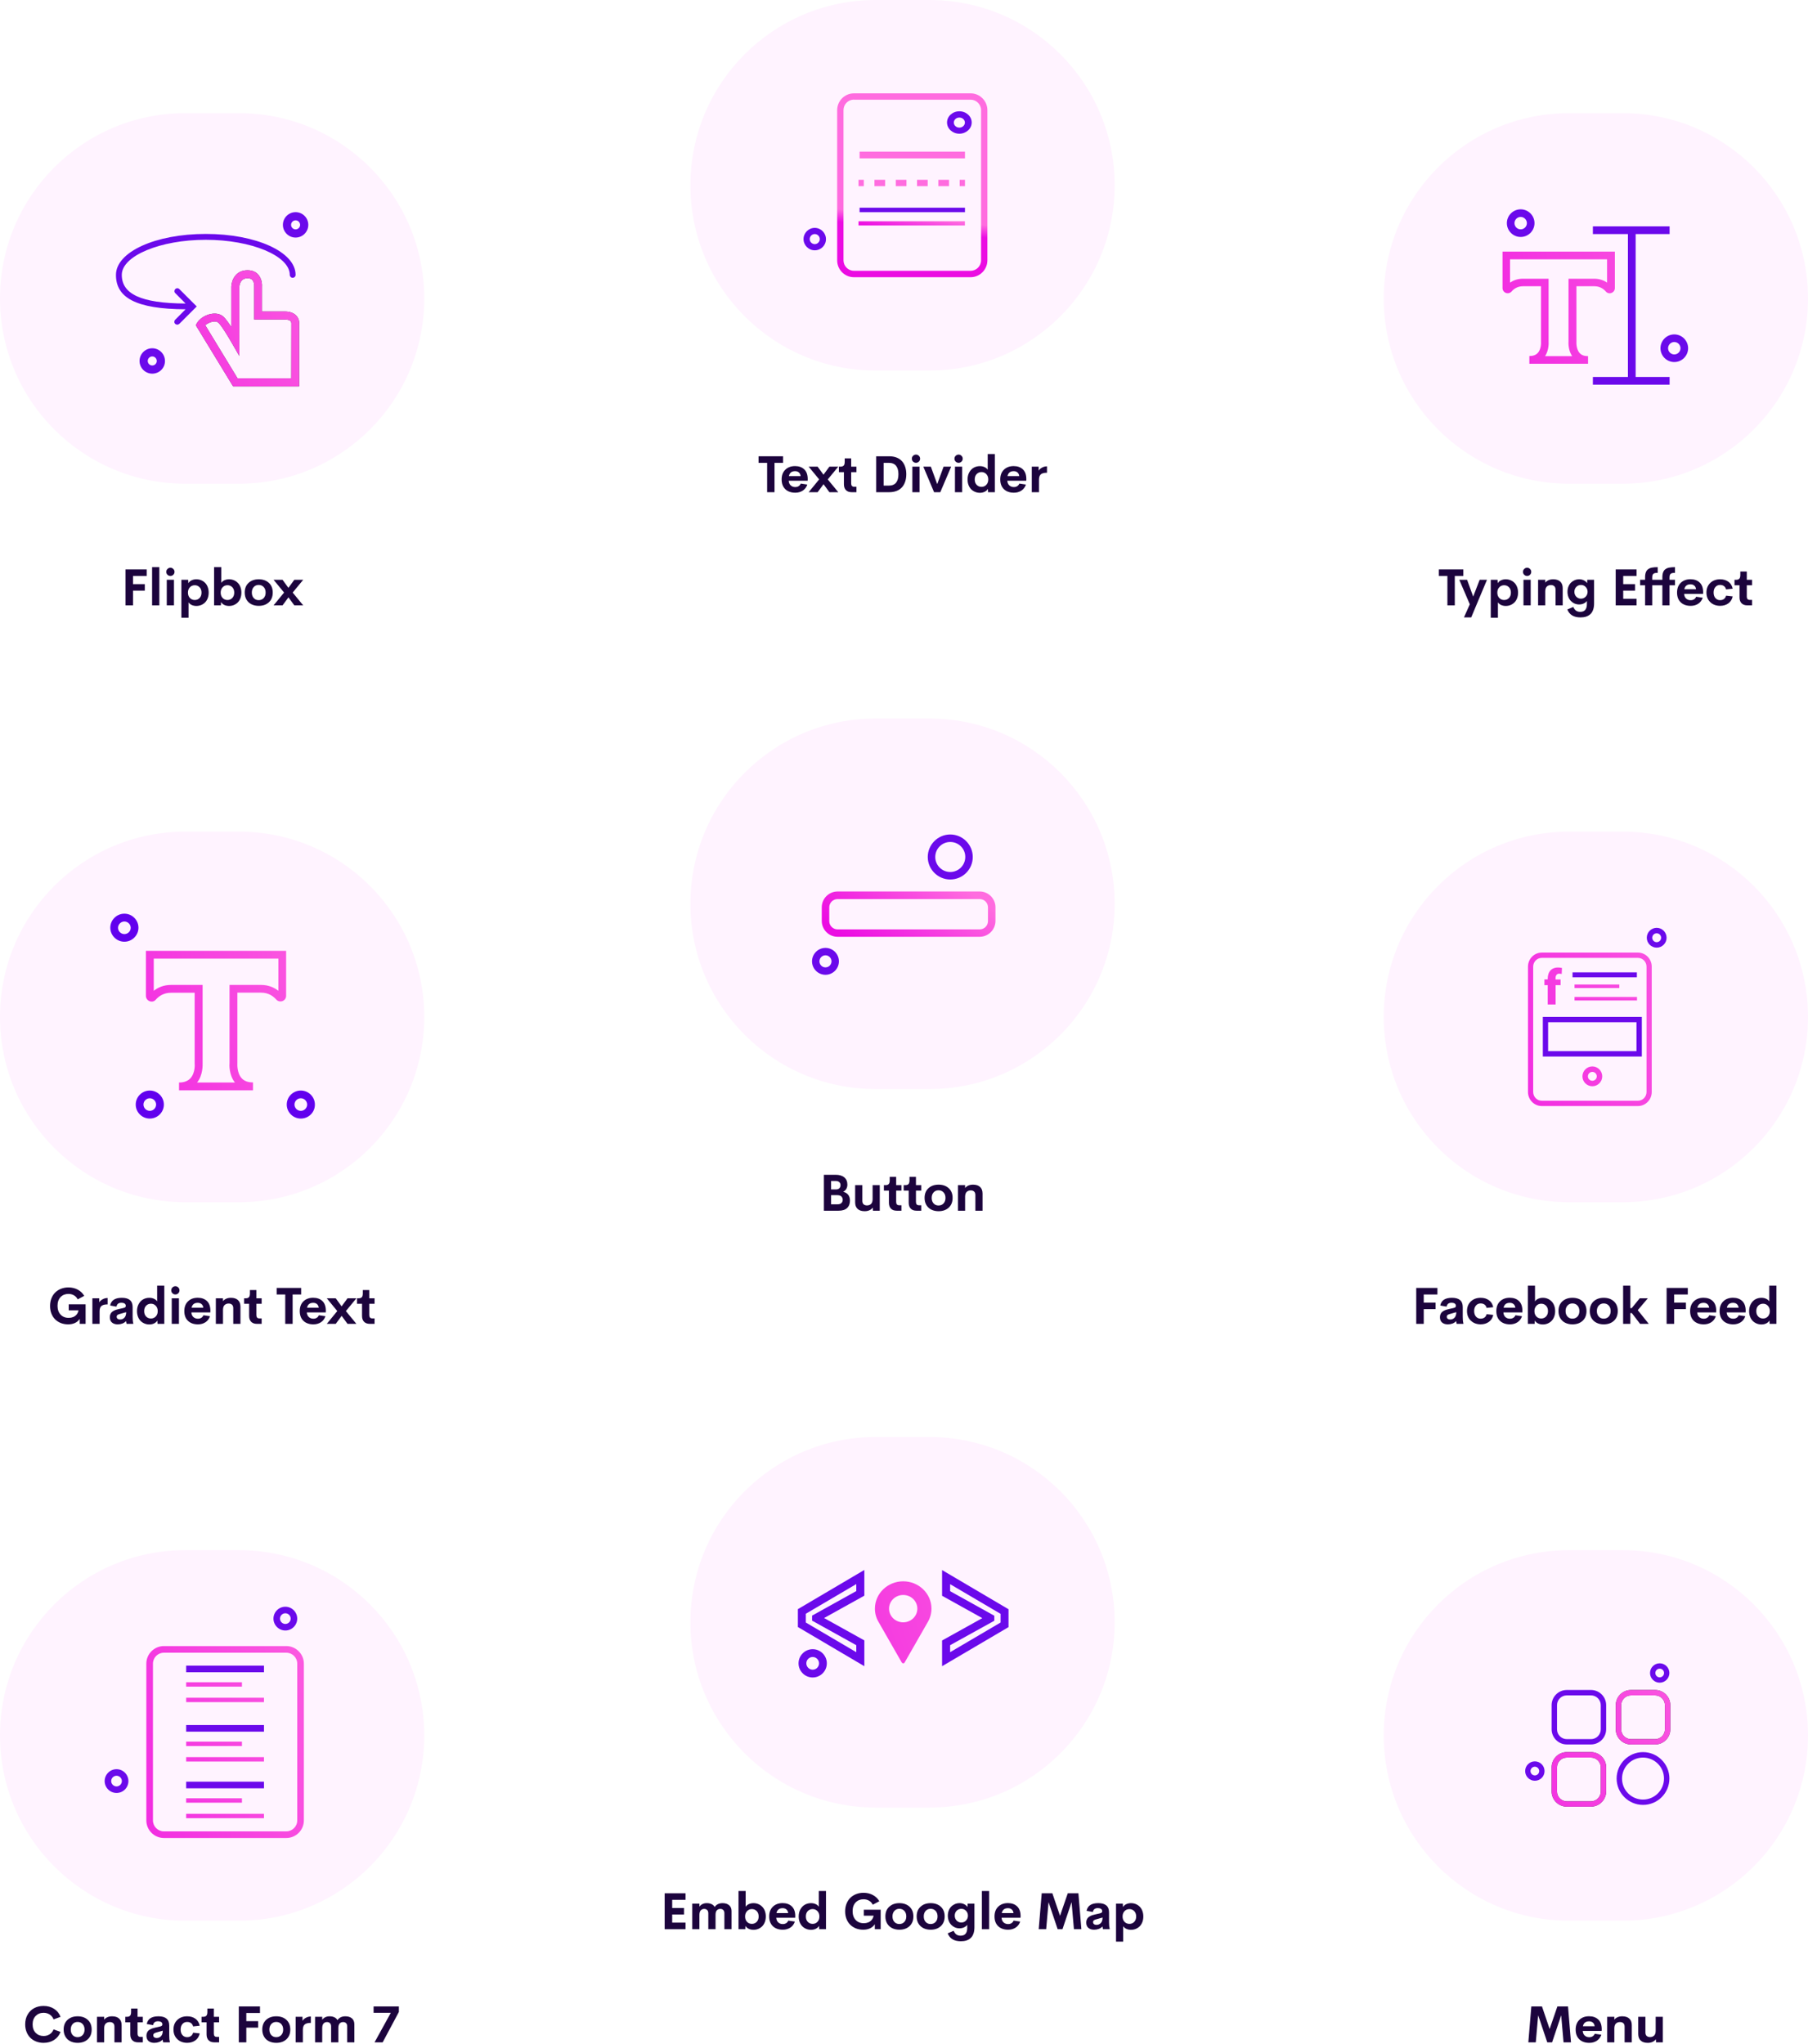 <svg width="430" height="486" viewBox="0 0 430 486" fill="none" xmlns="http://www.w3.org/2000/svg">
<path d="M329.097 70.969C329.097 46.634 348.824 26.907 373.158 26.907H385.939C410.273 26.907 430 46.634 430 70.969C430 95.303 410.273 115.03 385.939 115.03H373.158C348.824 115.03 329.097 95.303 329.097 70.969Z" fill="#FFF3FF"/>
<path d="M348.024 135.412V136.973H345.996V143.956H344.24V136.973H342.2V135.412H348.024Z" fill="#1C043D"/>
<path d="M351.908 137.878H353.652L349.904 146.817H348.178L349.567 143.707L347.066 137.878H348.923L350.371 141.874L351.908 137.878Z" fill="#1C043D"/>
<path d="M358.116 137.759C358.518 137.759 358.897 137.832 359.251 137.978C359.606 138.124 359.916 138.329 360.18 138.593C360.448 138.857 360.659 139.192 360.812 139.598C360.966 140 361.043 140.444 361.043 140.928C361.043 141.413 360.966 141.859 360.812 142.265C360.659 142.667 360.448 143 360.18 143.264C359.916 143.528 359.606 143.733 359.251 143.879C358.897 144.024 358.518 144.097 358.116 144.097C357.714 144.097 357.348 144.023 357.017 143.873C356.686 143.723 356.431 143.51 356.254 143.234V146.912H354.551V137.878H356.165L356.213 138.694C356.378 138.398 356.63 138.169 356.969 138.008C357.312 137.842 357.695 137.759 358.116 137.759ZM357.732 142.684C358.193 142.684 358.575 142.527 358.879 142.211C359.186 141.892 359.34 141.464 359.34 140.928C359.34 140.392 359.186 139.967 358.879 139.651C358.575 139.332 358.193 139.172 357.732 139.172C357.267 139.172 356.881 139.334 356.573 139.657C356.266 139.98 356.112 140.404 356.112 140.928C356.112 141.453 356.266 141.876 356.573 142.2C356.881 142.523 357.267 142.684 357.732 142.684Z" fill="#1C043D"/>
<path d="M363.201 136.967C362.929 136.967 362.696 136.873 362.503 136.683C362.31 136.49 362.214 136.258 362.214 135.986C362.214 135.718 362.31 135.489 362.503 135.3C362.7 135.107 362.933 135.01 363.201 135.01C363.465 135.01 363.694 135.107 363.887 135.3C364.08 135.489 364.176 135.718 364.176 135.986C364.176 136.258 364.08 136.49 363.887 136.683C363.694 136.873 363.465 136.967 363.201 136.967ZM362.332 143.956V137.878H364.046V143.956H362.332Z" fill="#1C043D"/>
<path d="M369.397 137.759C370.126 137.759 370.686 137.943 371.076 138.309C371.466 138.672 371.661 139.19 371.661 139.864V143.956H369.953V140.231C369.953 139.848 369.85 139.569 369.645 139.391C369.444 139.214 369.184 139.125 368.865 139.125C368.68 139.125 368.51 139.151 368.356 139.202C368.203 139.253 368.061 139.334 367.931 139.444C367.801 139.551 367.698 139.703 367.623 139.9C367.552 140.097 367.515 140.331 367.511 140.603V143.956H365.808V137.878H367.511V138.552C367.96 138.023 368.589 137.759 369.397 137.759Z" fill="#1C043D"/>
<path d="M377.503 137.878H379.123V143.5C379.123 144.08 379.046 144.584 378.892 145.014C378.742 145.443 378.524 145.788 378.236 146.048C377.948 146.313 377.611 146.508 377.225 146.634C376.839 146.76 376.397 146.823 375.901 146.823C374.296 146.823 373.252 146.194 372.767 144.937L374.18 144.334C374.353 144.732 374.572 145.026 374.836 145.215C375.1 145.404 375.433 145.499 375.835 145.499C376.888 145.499 377.414 144.874 377.414 143.624V142.915C377.233 143.163 376.977 143.364 376.645 143.518C376.318 143.668 375.96 143.743 375.569 143.743C375.195 143.743 374.838 143.672 374.499 143.53C374.164 143.384 373.871 143.183 373.618 142.927C373.366 142.667 373.165 142.347 373.015 141.969C372.869 141.591 372.797 141.181 372.797 140.739C372.797 140.294 372.869 139.884 373.015 139.509C373.165 139.131 373.366 138.816 373.618 138.563C373.875 138.311 374.17 138.114 374.505 137.972C374.844 137.83 375.203 137.759 375.581 137.759C375.999 137.759 376.374 137.844 376.705 138.014C377.04 138.179 377.292 138.402 377.461 138.682L377.503 137.878ZM374.89 141.898C375.193 142.209 375.565 142.365 376.007 142.365C376.448 142.365 376.821 142.207 377.124 141.892C377.428 141.577 377.58 141.192 377.58 140.739C377.58 140.282 377.428 139.896 377.124 139.58C376.825 139.265 376.452 139.107 376.007 139.107C375.558 139.107 375.183 139.263 374.884 139.574C374.588 139.882 374.44 140.27 374.44 140.739C374.44 141.2 374.59 141.587 374.89 141.898Z" fill="#1C043D"/>
<path d="M389.221 136.973H386.052V138.912H388.86V140.455H386.052V142.389H389.221V143.956H384.266V135.412H389.221V136.973Z" fill="#1C043D"/>
<path d="M391.255 143.956V139.184H390.066V137.878H391.255V137.221C391.255 136.934 391.28 136.675 391.332 136.447C391.383 136.218 391.452 136.023 391.539 135.862C391.625 135.696 391.74 135.554 391.882 135.436C392.027 135.318 392.177 135.223 392.331 135.152C392.489 135.081 392.676 135.024 392.893 134.981C393.109 134.937 393.322 134.91 393.531 134.898C393.744 134.882 393.986 134.874 394.258 134.874V136.234C394.25 136.234 394.239 136.234 394.223 136.234C394.112 136.234 394.028 136.236 393.969 136.24C393.913 136.24 393.833 136.246 393.726 136.258C393.624 136.27 393.543 136.287 393.484 136.311C393.425 136.335 393.356 136.372 393.277 136.423C393.202 136.471 393.143 136.53 393.099 136.601C393.06 136.668 393.025 136.754 392.993 136.861C392.965 136.967 392.952 137.089 392.952 137.227V137.878H395.364V137.221C395.364 136.934 395.389 136.675 395.441 136.447C395.492 136.218 395.561 136.023 395.648 135.862C395.734 135.696 395.849 135.554 395.991 135.436C396.136 135.318 396.286 135.223 396.44 135.152C396.598 135.081 396.785 135.024 397.002 134.981C397.218 134.937 397.431 134.91 397.64 134.898C397.853 134.882 398.095 134.874 398.367 134.874V136.234C398.359 136.234 398.348 136.234 398.332 136.234C398.221 136.234 398.137 136.236 398.078 136.24C398.022 136.24 397.942 136.246 397.835 136.258C397.733 136.27 397.652 136.287 397.593 136.311C397.534 136.335 397.467 136.372 397.392 136.423C397.317 136.471 397.258 136.53 397.214 136.601C397.175 136.668 397.14 136.754 397.108 136.861C397.08 136.967 397.067 137.089 397.067 137.227V137.878H398.367V139.184H397.067V143.956H395.364V139.184H392.952V143.956H391.255Z" fill="#1C043D"/>
<path d="M405.06 140.828L405.042 141.236H400.537C400.573 141.721 400.734 142.091 401.022 142.347C401.31 142.604 401.666 142.732 402.092 142.732C402.4 142.732 402.666 142.663 402.89 142.525C403.119 142.383 403.29 142.178 403.405 141.91L404.965 142.14C404.764 142.751 404.41 143.226 403.901 143.565C403.393 143.904 402.794 144.074 402.104 144.074C401.111 144.074 400.32 143.796 399.733 143.24C399.15 142.68 398.858 141.906 398.858 140.917C398.858 139.935 399.152 139.163 399.739 138.599C400.326 138.031 401.097 137.748 402.051 137.748C402.957 137.748 403.684 138.006 404.232 138.522C404.78 139.038 405.056 139.807 405.06 140.828ZM402.063 138.954C401.235 138.954 400.742 139.344 400.584 140.124H403.375C403.332 139.746 403.192 139.456 402.955 139.255C402.719 139.054 402.421 138.954 402.063 138.954Z" fill="#1C043D"/>
<path d="M409.104 144.068C408.146 144.068 407.364 143.776 406.757 143.193C406.15 142.609 405.846 141.849 405.846 140.911C405.846 139.969 406.148 139.208 406.751 138.629C407.358 138.049 408.142 137.759 409.104 137.759C409.884 137.759 410.541 137.955 411.073 138.345C411.605 138.735 411.944 139.285 412.09 139.994L410.517 140.166C410.426 139.811 410.257 139.545 410.009 139.368C409.76 139.19 409.453 139.101 409.086 139.101C408.629 139.101 408.259 139.267 407.975 139.598C407.691 139.929 407.549 140.367 407.549 140.911C407.549 141.451 407.691 141.888 407.975 142.223C408.259 142.554 408.629 142.72 409.086 142.72C409.453 142.72 409.758 142.631 410.003 142.454C410.251 142.276 410.423 142.01 410.517 141.656L412.09 141.827C411.944 142.533 411.601 143.082 411.061 143.477C410.525 143.871 409.873 144.068 409.104 144.068Z" fill="#1C043D"/>
<path d="M415.572 143.956C414.981 143.956 414.524 143.792 414.2 143.465C413.877 143.134 413.716 142.665 413.716 142.058V139.184H412.521V137.878H412.906C413.249 137.878 413.501 137.793 413.662 137.623C413.824 137.454 413.905 137.152 413.905 136.719V135.915H415.442V137.878H416.695V139.184H415.442V141.874C415.442 142.399 415.677 142.661 416.146 142.661H416.695V143.956H415.572Z" fill="#1C043D"/>
<path d="M363.732 86.502V84.668C364.613 84.668 365.28 84.43 365.733 83.93C366.638 82.953 366.495 81.286 366.495 81.262V68.069H362.232C360.874 68.069 359.993 68.736 359.517 69.307C359.183 69.688 358.636 69.831 358.159 69.665C357.659 69.474 357.35 69.022 357.35 68.498V59.829H384.07V68.498C384.07 69.022 383.76 69.474 383.26 69.665C382.76 69.855 382.236 69.712 381.903 69.307C381.403 68.736 380.545 68.069 379.188 68.069H374.925V81.286C374.925 81.31 374.806 82.977 375.687 83.954C376.14 84.454 376.783 84.692 377.688 84.692V86.502H363.732ZM367.471 84.692H373.901C372.948 83.263 373.02 81.501 373.044 81.191V66.283H379.14C380.45 66.283 381.474 66.688 382.213 67.212V61.663H359.136V67.212C359.898 66.688 360.898 66.283 362.208 66.283H368.305V81.191C368.328 81.501 368.4 83.263 367.471 84.692Z" fill="url(#paint0_linear_742_1601)"/>
<path d="M361.666 56.352C359.856 56.352 358.38 54.875 358.38 53.065C358.38 51.255 359.856 49.779 361.666 49.779C363.476 49.779 364.953 51.255 364.953 53.065C364.953 54.875 363.476 56.352 361.666 56.352ZM361.666 51.589C360.856 51.589 360.19 52.256 360.19 53.065C360.19 53.875 360.856 54.542 361.666 54.542C362.476 54.542 363.143 53.875 363.143 53.065C363.143 52.256 362.476 51.589 361.666 51.589Z" fill="#6B09EB"/>
<path d="M398.199 86.097C396.389 86.097 394.913 84.62 394.913 82.81C394.913 81 396.389 79.524 398.199 79.524C400.009 79.524 401.485 81 401.485 82.81C401.485 84.62 400.009 86.097 398.199 86.097ZM398.199 81.334C397.389 81.334 396.722 82.001 396.722 82.81C396.722 83.62 397.389 84.287 398.199 84.287C399.009 84.287 399.676 83.62 399.676 82.81C399.676 82.001 399.009 81.334 398.199 81.334Z" fill="#6B09EB"/>
<path d="M387.174 54.733H389.008V90.551H387.174V54.733Z" fill="#6B09EB"/>
<path d="M378.839 53.827H397.081V55.661H378.839V53.827Z" fill="#6B09EB"/>
<path d="M378.839 89.645H397.081V91.479H378.839V89.645Z" fill="#6B09EB"/>
<path d="M329.097 241.832C329.097 217.497 348.824 197.771 373.158 197.771H385.939C410.273 197.771 430 217.497 430 241.832C430 266.166 410.273 285.893 385.939 285.893H373.158C348.824 285.893 329.097 266.166 329.097 241.832Z" fill="#FFF3FF"/>
<path d="M341.863 307.836H338.612V309.775H341.42V311.318H338.612V314.819H336.826V306.275H341.863V307.836Z" fill="#1C043D"/>
<path d="M347.888 313.169C347.888 313.815 347.937 314.31 348.036 314.653V314.819H346.445L346.309 314.156C346.093 314.417 345.809 314.612 345.458 314.742C345.107 314.872 344.741 314.937 344.358 314.937C344.157 314.937 343.968 314.919 343.791 314.884C343.613 314.848 343.442 314.789 343.276 314.706C343.115 314.619 342.975 314.513 342.857 314.387C342.738 314.261 342.644 314.101 342.573 313.908C342.502 313.711 342.466 313.49 342.466 313.246C342.466 313.001 342.504 312.783 342.579 312.59C342.654 312.393 342.752 312.227 342.874 312.093C342.997 311.959 343.156 311.839 343.353 311.732C343.55 311.626 343.751 311.539 343.956 311.472C344.161 311.405 344.402 311.342 344.678 311.283L345.677 311.058C345.89 311.007 346.039 310.944 346.126 310.869C346.217 310.79 346.262 310.688 346.262 310.562C346.262 310.29 346.162 310.095 345.961 309.976C345.763 309.858 345.523 309.799 345.239 309.799C344.542 309.799 344.145 310.108 344.051 310.727L342.543 310.455C342.669 309.829 342.963 309.367 343.424 309.072C343.885 308.772 344.522 308.622 345.334 308.622C347.037 308.622 347.888 309.354 347.888 310.816V313.169ZM344.89 313.784C345.32 313.784 345.671 313.638 345.943 313.346C346.215 313.051 346.351 312.615 346.351 312.04L344.908 312.448C344.644 312.511 344.441 312.594 344.299 312.696C344.161 312.799 344.092 312.944 344.092 313.134C344.092 313.342 344.167 313.504 344.317 313.618C344.467 313.729 344.658 313.784 344.89 313.784Z" fill="#1C043D"/>
<path d="M352.157 314.931C351.199 314.931 350.416 314.639 349.809 314.056C349.202 313.473 348.899 312.712 348.899 311.774C348.899 310.832 349.201 310.071 349.804 309.492C350.411 308.912 351.195 308.622 352.157 308.622C352.937 308.622 353.593 308.818 354.125 309.208C354.658 309.598 354.997 310.148 355.142 310.857L353.57 311.029C353.479 310.674 353.31 310.408 353.061 310.231C352.813 310.053 352.505 309.965 352.139 309.965C351.682 309.965 351.311 310.13 351.027 310.461C350.744 310.792 350.602 311.23 350.602 311.774C350.602 312.314 350.744 312.751 351.027 313.086C351.311 313.417 351.682 313.583 352.139 313.583C352.505 313.583 352.811 313.494 353.055 313.317C353.304 313.139 353.475 312.873 353.57 312.519L355.142 312.69C354.997 313.396 354.654 313.945 354.114 314.34C353.578 314.734 352.925 314.931 352.157 314.931Z" fill="#1C043D"/>
<path d="M362.078 311.691L362.06 312.099H357.555C357.59 312.584 357.752 312.954 358.039 313.21C358.327 313.467 358.684 313.595 359.11 313.595C359.417 313.595 359.683 313.526 359.908 313.388C360.136 313.246 360.308 313.041 360.422 312.773L361.983 313.003C361.782 313.614 361.427 314.089 360.919 314.428C360.41 314.767 359.811 314.937 359.121 314.937C358.128 314.937 357.338 314.659 356.751 314.103C356.167 313.543 355.876 312.769 355.876 311.78C355.876 310.798 356.169 310.026 356.756 309.462C357.344 308.894 358.114 308.611 359.068 308.611C359.975 308.611 360.702 308.869 361.25 309.385C361.798 309.901 362.074 310.67 362.078 311.691ZM359.08 309.817C358.252 309.817 357.76 310.207 357.602 310.987H360.393C360.349 310.609 360.209 310.319 359.973 310.118C359.736 309.917 359.439 309.817 359.08 309.817Z" fill="#1C043D"/>
<path d="M366.943 308.622C367.341 308.622 367.718 308.695 368.073 308.841C368.427 308.987 368.737 309.194 369.001 309.462C369.269 309.726 369.48 310.059 369.633 310.461C369.787 310.863 369.864 311.307 369.864 311.791C369.864 312.276 369.787 312.72 369.633 313.122C369.48 313.524 369.269 313.859 369.001 314.127C368.737 314.391 368.427 314.596 368.073 314.742C367.718 314.888 367.341 314.96 366.943 314.96C366.518 314.96 366.133 314.88 365.79 314.718C365.451 314.552 365.197 314.322 365.028 314.026L364.986 314.819H363.372V305.737H365.075V309.48C365.249 309.208 365.501 308.997 365.832 308.847C366.167 308.697 366.537 308.622 366.943 308.622ZM366.547 313.547C367.012 313.547 367.397 313.388 367.7 313.068C368.008 312.749 368.161 312.324 368.161 311.791C368.161 311.255 368.008 310.828 367.7 310.508C367.397 310.189 367.012 310.03 366.547 310.03C366.09 310.03 365.708 310.193 365.4 310.52C365.093 310.843 364.939 311.267 364.939 311.791C364.939 312.316 365.091 312.739 365.394 313.063C365.702 313.386 366.086 313.547 366.547 313.547Z" fill="#1C043D"/>
<path d="M373.985 314.937C373.339 314.937 372.765 314.813 372.264 314.564C371.764 314.316 371.37 313.951 371.082 313.471C370.798 312.99 370.656 312.424 370.656 311.774C370.656 310.8 370.964 310.032 371.579 309.468C372.194 308.904 372.996 308.622 373.985 308.622C374.978 308.622 375.782 308.904 376.397 309.468C377.012 310.032 377.319 310.8 377.319 311.774C377.319 312.751 377.012 313.524 376.397 314.091C375.782 314.655 374.978 314.937 373.985 314.937ZM373.967 313.583C374.464 313.583 374.864 313.417 375.167 313.086C375.475 312.755 375.629 312.318 375.629 311.774C375.629 311.23 375.475 310.792 375.167 310.461C374.864 310.13 374.464 309.965 373.967 309.965C373.49 309.965 373.1 310.132 372.797 310.467C372.497 310.798 372.347 311.234 372.347 311.774C372.347 312.314 372.497 312.751 372.797 313.086C373.1 313.417 373.49 313.583 373.967 313.583Z" fill="#1C043D"/>
<path d="M381.423 314.937C380.776 314.937 380.203 314.813 379.702 314.564C379.202 314.316 378.807 313.951 378.52 313.471C378.236 312.99 378.094 312.424 378.094 311.774C378.094 310.8 378.401 310.032 379.016 309.468C379.631 308.904 380.433 308.622 381.423 308.622C382.416 308.622 383.22 308.904 383.835 309.468C384.45 310.032 384.757 310.8 384.757 311.774C384.757 312.751 384.45 313.524 383.835 314.091C383.22 314.655 382.416 314.937 381.423 314.937ZM381.405 313.583C381.902 313.583 382.302 313.417 382.605 313.086C382.913 312.755 383.066 312.318 383.066 311.774C383.066 311.23 382.913 310.792 382.605 310.461C382.302 310.13 381.902 309.965 381.405 309.965C380.928 309.965 380.538 310.132 380.234 310.467C379.935 310.798 379.785 311.234 379.785 311.774C379.785 312.314 379.935 312.751 380.234 313.086C380.538 313.417 380.928 313.583 381.405 313.583Z" fill="#1C043D"/>
<path d="M390.061 314.819L388.104 312.264H387.749V314.819H386.028V305.737H387.749V311.082H388.068L389.978 308.741H391.905L389.511 311.561L392.13 314.819H390.061Z" fill="#1C043D"/>
<path d="M401.412 307.836H398.16V309.775H400.969V311.318H398.16V314.819H396.375V306.275H401.412V307.836Z" fill="#1C043D"/>
<path d="M408.17 311.691L408.152 312.099H403.647C403.682 312.584 403.844 312.954 404.132 313.21C404.42 313.467 404.776 313.595 405.202 313.595C405.509 313.595 405.775 313.526 406 313.388C406.229 313.246 406.4 313.041 406.514 312.773L408.075 313.003C407.874 313.614 407.52 314.089 407.011 314.428C406.503 314.767 405.904 314.937 405.214 314.937C404.221 314.937 403.43 314.659 402.843 314.103C402.26 313.543 401.968 312.769 401.968 311.78C401.968 310.798 402.262 310.026 402.849 309.462C403.436 308.894 404.207 308.611 405.161 308.611C406.067 308.611 406.794 308.869 407.342 309.385C407.89 309.901 408.166 310.67 408.17 311.691ZM405.172 309.817C404.345 309.817 403.852 310.207 403.694 310.987H406.485C406.442 310.609 406.302 310.319 406.065 310.118C405.829 309.917 405.531 309.817 405.172 309.817Z" fill="#1C043D"/>
<path d="M415.182 311.691L415.164 312.099H410.659C410.694 312.584 410.856 312.954 411.144 313.21C411.432 313.467 411.788 313.595 412.214 313.595C412.521 313.595 412.787 313.526 413.012 313.388C413.241 313.246 413.412 313.041 413.526 312.773L415.087 313.003C414.886 313.614 414.532 314.089 414.023 314.428C413.515 314.767 412.916 314.937 412.226 314.937C411.233 314.937 410.442 314.659 409.855 314.103C409.272 313.543 408.98 312.769 408.98 311.78C408.98 310.798 409.274 310.026 409.861 309.462C410.448 308.894 411.219 308.611 412.173 308.611C413.079 308.611 413.806 308.869 414.354 309.385C414.902 309.901 415.178 310.67 415.182 311.691ZM412.184 309.817C411.357 309.817 410.864 310.207 410.706 310.987H413.497C413.454 310.609 413.314 310.319 413.077 310.118C412.841 309.917 412.543 309.817 412.184 309.817Z" fill="#1C043D"/>
<path d="M420.787 305.737H422.49V314.819H420.875L420.834 314.026C420.661 314.322 420.403 314.552 420.06 314.718C419.721 314.88 419.342 314.96 418.924 314.96C418.522 314.96 418.144 314.888 417.789 314.742C417.435 314.596 417.123 314.391 416.855 314.127C416.591 313.859 416.382 313.524 416.228 313.122C416.075 312.72 415.998 312.276 415.998 311.791C415.998 311.149 416.132 310.585 416.4 310.101C416.668 309.612 417.021 309.243 417.458 308.995C417.9 308.747 418.388 308.622 418.924 308.622C419.33 308.622 419.697 308.697 420.024 308.847C420.355 308.993 420.609 309.202 420.787 309.474V305.737ZM419.315 313.547C419.776 313.547 420.158 313.386 420.462 313.063C420.769 312.739 420.923 312.316 420.923 311.791C420.923 311.267 420.769 310.843 420.462 310.52C420.154 310.193 419.772 310.03 419.315 310.03C418.85 310.03 418.463 310.189 418.156 310.508C417.852 310.828 417.701 311.255 417.701 311.791C417.701 312.324 417.852 312.749 418.156 313.068C418.463 313.388 418.85 313.547 419.315 313.547Z" fill="#1C043D"/>
<path d="M378.708 258.313C377.411 258.313 376.353 257.255 376.353 255.958C376.353 254.662 377.411 253.604 378.708 253.604C380.004 253.604 381.062 254.662 381.062 255.958C381.062 257.255 380.004 258.313 378.708 258.313ZM378.708 254.9C378.127 254.9 377.65 255.378 377.65 255.958C377.65 256.538 378.127 257.016 378.708 257.016C379.288 257.016 379.765 256.538 379.765 255.958C379.765 255.378 379.288 254.9 378.708 254.9Z" fill="url(#paint1_linear_742_1601)"/>
<path d="M394.011 225.351C392.715 225.351 391.657 224.293 391.657 222.996C391.657 221.7 392.715 220.642 394.011 220.642C395.308 220.642 396.366 221.7 396.366 222.996C396.366 224.293 395.325 225.351 394.011 225.351ZM394.011 221.939C393.431 221.939 392.953 222.416 392.953 222.996C392.953 223.576 393.431 224.054 394.011 224.054C394.591 224.054 395.069 223.576 395.069 222.996C395.069 222.416 394.591 221.939 394.011 221.939Z" fill="#6B09EB"/>
<path d="M389.553 263.021H366.685C364.867 263.021 363.404 261.515 363.404 259.681V229.868C363.404 228.018 364.883 226.528 366.685 226.528H389.553C391.371 226.528 392.834 228.034 392.834 229.868V259.681C392.834 261.531 391.354 263.021 389.553 263.021ZM366.685 227.788C365.559 227.788 364.642 228.722 364.642 229.868V259.681C364.642 260.827 365.559 261.76 366.685 261.76H389.553C390.679 261.76 391.596 260.827 391.596 259.681V229.868C391.596 228.722 390.679 227.788 389.553 227.788H366.685Z" fill="url(#paint2_linear_742_1601)"/>
<path d="M373.999 231.237H389.302V232.414H373.999V231.237Z" fill="#6B09EB"/>
<path d="M374.474 234.122H385.127V234.96H374.474V234.122Z" fill="url(#paint3_linear_742_1601)"/>
<path d="M374.474 237.08H389.335V237.919H374.474V237.08Z" fill="url(#paint4_linear_742_1601)"/>
<path d="M368.1 238.873V234.27H367.311V232.905H368.1V232.675C368.1 231.952 368.314 231.163 368.856 230.67C369.317 230.226 369.974 230.078 370.5 230.078C370.911 230.078 371.24 230.127 371.487 230.193L371.421 231.623C371.257 231.574 371.059 231.541 370.829 231.541C370.221 231.541 369.958 232.018 369.958 232.61V232.922H371.158V234.27H369.974V238.873H368.1Z" fill="url(#paint5_linear_742_1601)"/>
<path d="M390.48 251.249H366.935V241.832H390.48V251.249ZM368.189 249.966H389.209V243.098H368.189V249.966Z" fill="#6B09EB"/>
<path d="M329.097 412.695C329.097 388.361 348.824 368.634 373.158 368.634H385.939C410.273 368.634 430 388.361 430 412.695C430 437.03 410.273 456.756 385.939 456.756H373.158C348.824 456.756 329.097 437.03 329.097 412.695Z" fill="#FFF3FF"/>
<path d="M373.63 485.682H371.862L371.301 479.244L369.137 485.682H367.99L365.826 479.244L365.258 485.682H363.485L364.2 477.139H366.731L368.552 482.501L370.396 477.139H372.927L373.63 485.682Z" fill="#1C043D"/>
<path d="M380.944 482.554L380.926 482.962H376.421C376.456 483.447 376.618 483.818 376.906 484.074C377.193 484.33 377.55 484.458 377.976 484.458C378.283 484.458 378.549 484.389 378.774 484.251C379.003 484.109 379.174 483.904 379.288 483.636L380.849 483.867C380.648 484.478 380.293 484.953 379.785 485.292C379.276 485.631 378.677 485.8 377.988 485.8C376.994 485.8 376.204 485.522 375.617 484.967C375.033 484.407 374.742 483.632 374.742 482.643C374.742 481.662 375.035 480.889 375.623 480.326C376.21 479.758 376.981 479.474 377.934 479.474C378.841 479.474 379.568 479.732 380.116 480.249C380.664 480.765 380.94 481.534 380.944 482.554ZM377.946 480.68C377.118 480.68 376.626 481.07 376.468 481.851H379.259C379.215 481.472 379.075 481.183 378.839 480.982C378.602 480.781 378.305 480.68 377.946 480.68Z" fill="#1C043D"/>
<path d="M385.827 479.486C386.556 479.486 387.116 479.669 387.506 480.036C387.897 480.398 388.092 480.917 388.092 481.591V485.682H386.383V481.957C386.383 481.575 386.281 481.295 386.076 481.118C385.875 480.94 385.614 480.852 385.295 480.852C385.11 480.852 384.94 480.877 384.787 480.929C384.633 480.98 384.491 481.061 384.361 481.171C384.231 481.277 384.128 481.429 384.054 481.626C383.983 481.823 383.945 482.058 383.941 482.33V485.682H382.239V479.604H383.941V480.278C384.391 479.75 385.019 479.486 385.827 479.486Z" fill="#1C043D"/>
<path d="M393.773 479.604H395.476V485.682H393.862L393.821 484.949C393.371 485.517 392.727 485.8 391.887 485.8C391.158 485.8 390.599 485.619 390.208 485.256C389.818 484.89 389.623 484.37 389.623 483.696V479.604H391.332V483.329C391.332 483.707 391.432 483.985 391.633 484.163C391.838 484.34 392.102 484.429 392.425 484.429C392.82 484.429 393.141 484.314 393.389 484.086C393.641 483.853 393.77 483.477 393.773 482.956V479.604Z" fill="#1C043D"/>
<path d="M394.73 400.149C393.462 400.149 392.427 399.114 392.427 397.845C392.427 396.577 393.462 395.542 394.73 395.542C395.999 395.542 397.034 396.577 397.034 397.845C397.034 399.114 395.999 400.149 394.73 400.149ZM394.73 396.81C394.163 396.81 393.695 397.278 393.695 397.845C393.695 398.413 394.163 398.88 394.73 398.88C395.298 398.88 395.765 398.413 395.765 397.845C395.765 397.278 395.298 396.81 394.73 396.81Z" fill="#6B09EB"/>
<path d="M365.035 423.47C363.766 423.47 362.731 422.435 362.731 421.166C362.731 419.897 363.766 418.862 365.035 418.862C366.304 418.862 367.339 419.897 367.339 421.166C367.355 422.435 366.32 423.47 365.035 423.47ZM365.035 420.131C364.467 420.131 364 420.599 364 421.166C364 421.734 364.467 422.201 365.035 422.201C365.602 422.201 366.07 421.734 366.07 421.166C366.07 420.599 365.602 420.131 365.035 420.131Z" fill="#6B09EB"/>
<path d="M378.373 414.839H372.63C370.644 414.839 369.025 413.22 369.025 411.234V405.491C369.025 403.504 370.644 401.885 372.63 401.885H378.39C380.376 401.885 381.995 403.504 381.995 405.491V411.25C381.979 413.237 380.359 414.839 378.373 414.839ZM372.63 403.171C371.345 403.171 370.31 404.222 370.31 405.491V411.25C370.31 412.536 371.362 413.571 372.63 413.571H378.39C379.675 413.571 380.71 412.519 380.71 411.25V405.491C380.71 404.206 379.658 403.171 378.39 403.171H372.63Z" fill="#6B09EB"/>
<path d="M393.649 414.839H387.889C385.903 414.839 384.284 413.22 384.284 411.233V405.491C384.284 403.504 385.903 401.885 387.889 401.885H393.649C395.635 401.885 397.254 403.504 397.254 405.491V411.25C397.254 413.236 395.635 414.839 393.649 414.839ZM387.889 403.17C386.604 403.17 385.569 404.222 385.569 405.491V411.25C385.569 412.535 386.621 413.57 387.889 413.57H393.649C394.934 413.57 395.969 412.519 395.969 411.25V405.491C395.969 404.205 394.917 403.17 393.649 403.17H387.889Z" fill="#30323D"/>
<path d="M393.649 414.839H387.889C385.903 414.839 384.284 413.22 384.284 411.233V405.491C384.284 403.504 385.903 401.885 387.889 401.885H393.649C395.635 401.885 397.254 403.504 397.254 405.491V411.25C397.254 413.236 395.635 414.839 393.649 414.839ZM387.889 403.17C386.604 403.17 385.569 404.222 385.569 405.491V411.25C385.569 412.535 386.621 413.57 387.889 413.57H393.649C394.934 413.57 395.969 412.519 395.969 411.25V405.491C395.969 404.205 394.917 403.17 393.649 403.17H387.889Z" fill="url(#paint6_linear_742_1601)"/>
<path d="M378.373 429.63H372.63C370.644 429.63 369.025 428.01 369.025 426.024V420.265C369.025 418.278 370.644 416.659 372.63 416.659H378.39C380.376 416.659 381.995 418.278 381.995 420.265V426.024C381.979 428.027 380.359 429.63 378.373 429.63ZM372.63 417.961C371.345 417.961 370.31 419.013 370.31 420.281V426.04C370.31 427.326 371.362 428.361 372.63 428.361H378.39C379.675 428.361 380.71 427.309 380.71 426.04V420.281C380.71 418.996 379.658 417.961 378.39 417.961H372.63Z" fill="#30323D"/>
<path d="M378.373 429.63H372.63C370.644 429.63 369.025 428.01 369.025 426.024V420.265C369.025 418.278 370.644 416.659 372.63 416.659H378.39C380.376 416.659 381.995 418.278 381.995 420.265V426.024C381.979 428.027 380.359 429.63 378.373 429.63ZM372.63 417.961C371.345 417.961 370.31 419.013 370.31 420.281V426.04C370.31 427.326 371.362 428.361 372.63 428.361H378.39C379.675 428.361 380.71 427.309 380.71 426.04V420.281C380.71 418.996 379.658 417.961 378.39 417.961H372.63Z" fill="url(#paint7_linear_742_1601)"/>
<path d="M390.76 429.212C387.304 429.212 384.483 426.391 384.483 422.936C384.483 419.48 387.304 416.659 390.76 416.659C394.216 416.659 397.037 419.48 397.037 422.936C397.037 426.408 394.232 429.212 390.76 429.212ZM390.76 417.961C388.006 417.961 385.769 420.198 385.769 422.952C385.769 425.707 388.006 427.944 390.76 427.944C393.514 427.944 395.751 425.707 395.751 422.952C395.768 420.198 393.514 417.961 390.76 417.961Z" fill="#6B09EB"/>
<path d="M0 412.695C0 388.361 19.727 368.634 44.061 368.634H56.842C81.177 368.634 100.903 388.361 100.903 412.695C100.903 437.03 81.177 456.756 56.842 456.756H44.061C19.727 456.756 0 437.03 0 412.695Z" fill="#FFF3FF"/>
<path d="M27.715 426.374C26.159 426.374 24.89 425.105 24.89 423.549C24.89 421.993 26.159 420.723 27.715 420.723C29.271 420.723 30.54 421.993 30.54 423.549C30.54 425.105 29.291 426.374 27.715 426.374ZM27.715 422.28C27.019 422.28 26.446 422.853 26.446 423.549C26.446 424.245 27.019 424.818 27.715 424.818C28.411 424.818 28.984 424.245 28.984 423.549C28.984 422.853 28.411 422.28 27.715 422.28Z" fill="#6B09EB"/>
<path d="M67.864 387.739C66.308 387.739 65.038 386.469 65.038 384.913C65.038 383.357 66.308 382.088 67.864 382.088C69.42 382.088 70.689 383.357 70.689 384.913C70.689 386.469 69.42 387.739 67.864 387.739ZM67.864 383.644C67.167 383.644 66.594 384.217 66.594 384.913C66.594 385.609 67.167 386.183 67.864 386.183C68.56 386.183 69.133 385.609 69.133 384.913C69.133 384.217 68.56 383.644 67.864 383.644Z" fill="#6B09EB"/>
<path d="M68.093 437.083H38.978C36.685 437.083 34.801 435.199 34.801 432.906V395.622C34.801 393.309 36.685 391.445 38.978 391.445H68.093C70.386 391.445 72.269 393.329 72.269 395.622V432.906C72.269 435.22 70.386 437.083 68.093 437.083ZM38.978 393.022C37.545 393.022 36.378 394.189 36.378 395.622V432.906C36.378 434.339 37.545 435.506 38.978 435.506H68.093C69.526 435.506 70.693 434.339 70.693 432.906V395.622C70.693 394.189 69.526 393.022 68.093 393.022H38.978Z" fill="url(#paint8_linear_742_1601)"/>
<path d="M44.277 396.093H62.785V397.669H44.277V396.093Z" fill="#6B09EB"/>
<path d="M44.277 400.044H57.544V401.088H44.277V400.044Z" fill="url(#paint9_linear_742_1601)"/>
<path d="M44.277 403.73H62.785V404.774H44.277V403.73Z" fill="url(#paint10_linear_742_1601)"/>
<path d="M44.277 410.22H62.785V411.796H44.277V410.22Z" fill="#6B09EB"/>
<path d="M44.277 414.172H57.544V415.216H44.277V414.172Z" fill="url(#paint11_linear_742_1601)"/>
<path d="M44.277 417.857H62.785V418.901H44.277V417.857Z" fill="url(#paint12_linear_742_1601)"/>
<path d="M44.277 423.692H62.785V425.269H44.277V423.692Z" fill="#6B09EB"/>
<path d="M44.274 427.643H57.541V428.687H44.274V427.643Z" fill="url(#paint13_linear_742_1601)"/>
<path d="M44.274 431.329H62.783V432.373H44.274V431.329Z" fill="url(#paint14_linear_742_1601)"/>
<path d="M10.36 485.8C9.738 485.8 9.156 485.696 8.616 485.487C8.08 485.278 7.619 484.986 7.233 484.612C6.846 484.237 6.543 483.774 6.322 483.223C6.102 482.671 5.991 482.066 5.991 481.407C5.991 480.528 6.18 479.756 6.559 479.09C6.937 478.42 7.455 477.907 8.114 477.553C8.776 477.198 9.525 477.021 10.36 477.021C11.314 477.021 12.15 477.251 12.867 477.712C13.585 478.173 14.095 478.808 14.399 479.616L12.743 480.219C12.554 479.726 12.248 479.342 11.827 479.066C11.405 478.79 10.916 478.652 10.36 478.652C9.604 478.652 8.981 478.901 8.492 479.397C8.003 479.894 7.759 480.564 7.759 481.407C7.759 482.251 8.003 482.923 8.492 483.424C8.985 483.92 9.608 484.169 10.36 484.169C10.912 484.169 11.399 484.031 11.821 483.755C12.246 483.475 12.554 483.089 12.743 482.596L14.399 483.199C14.095 484.007 13.585 484.643 12.867 485.109C12.15 485.57 11.314 485.8 10.36 485.8Z" fill="#1C043D"/>
<path d="M18.466 485.8C17.82 485.8 17.246 485.676 16.746 485.428C16.245 485.18 15.851 484.815 15.563 484.334C15.279 483.853 15.137 483.288 15.137 482.637C15.137 481.664 15.445 480.895 16.06 480.331C16.675 479.768 17.477 479.486 18.466 479.486C19.459 479.486 20.264 479.768 20.878 480.331C21.493 480.895 21.801 481.664 21.801 482.637C21.801 483.615 21.493 484.387 20.878 484.955C20.264 485.518 19.459 485.8 18.466 485.8ZM18.448 484.446C18.945 484.446 19.345 484.281 19.649 483.95C19.956 483.619 20.11 483.181 20.11 482.637C20.11 482.093 19.956 481.656 19.649 481.325C19.345 480.994 18.945 480.828 18.448 480.828C17.971 480.828 17.581 480.996 17.278 481.331C16.978 481.662 16.828 482.097 16.828 482.637C16.828 483.177 16.978 483.615 17.278 483.95C17.581 484.281 17.971 484.446 18.448 484.446Z" fill="#1C043D"/>
<path d="M26.661 479.486C27.39 479.486 27.95 479.669 28.34 480.036C28.73 480.398 28.925 480.917 28.925 481.591V485.682H27.216V481.957C27.216 481.575 27.114 481.295 26.909 481.118C26.708 480.94 26.448 480.852 26.128 480.852C25.943 480.852 25.774 480.877 25.62 480.929C25.466 480.98 25.324 481.061 25.194 481.171C25.064 481.277 24.962 481.429 24.887 481.626C24.816 481.823 24.779 482.058 24.775 482.33V485.682H23.072V479.604H24.775V480.278C25.224 479.75 25.853 479.486 26.661 479.486Z" fill="#1C043D"/>
<path d="M32.845 485.682C32.254 485.682 31.796 485.518 31.473 485.191C31.15 484.86 30.988 484.391 30.988 483.784V480.911H29.794V479.604H30.178C30.521 479.604 30.774 479.519 30.935 479.35C31.097 479.18 31.178 478.879 31.178 478.445V477.641H32.715V479.604H33.968V480.911H32.715V483.601C32.715 484.125 32.949 484.387 33.418 484.387H33.968V485.682H32.845Z" fill="#1C043D"/>
<path d="M40.247 484.033C40.247 484.679 40.296 485.174 40.395 485.517V485.682H38.804L38.669 485.02C38.452 485.28 38.168 485.475 37.817 485.605C37.466 485.735 37.1 485.8 36.717 485.8C36.516 485.8 36.327 485.783 36.15 485.747C35.972 485.712 35.801 485.652 35.636 485.57C35.474 485.483 35.334 485.377 35.216 485.25C35.097 485.124 35.003 484.965 34.932 484.772C34.861 484.574 34.825 484.354 34.825 484.109C34.825 483.865 34.863 483.646 34.938 483.453C35.013 483.256 35.111 483.09 35.233 482.956C35.356 482.822 35.515 482.702 35.712 482.596C35.909 482.489 36.11 482.403 36.315 482.336C36.52 482.269 36.761 482.206 37.037 482.146L38.036 481.922C38.249 481.871 38.398 481.808 38.485 481.733C38.576 481.654 38.621 481.551 38.621 481.425C38.621 481.153 38.521 480.958 38.32 480.84C38.123 480.722 37.882 480.663 37.598 480.663C36.901 480.663 36.505 480.972 36.41 481.591L34.902 481.319C35.029 480.692 35.322 480.231 35.783 479.935C36.244 479.636 36.881 479.486 37.693 479.486C39.396 479.486 40.247 480.217 40.247 481.679V484.033ZM37.249 484.647C37.679 484.647 38.03 484.502 38.302 484.21C38.574 483.914 38.71 483.479 38.71 482.903L37.267 483.311C37.003 483.374 36.8 483.457 36.658 483.56C36.52 483.662 36.451 483.808 36.451 483.997C36.451 484.206 36.526 484.368 36.676 484.482C36.826 484.592 37.017 484.647 37.249 484.647Z" fill="#1C043D"/>
<path d="M44.516 485.794C43.558 485.794 42.776 485.503 42.169 484.919C41.562 484.336 41.258 483.575 41.258 482.637C41.258 481.695 41.56 480.934 42.163 480.355C42.77 479.776 43.554 479.486 44.516 479.486C45.296 479.486 45.953 479.681 46.485 480.071C47.017 480.461 47.356 481.011 47.502 481.721L45.929 481.892C45.838 481.538 45.669 481.271 45.42 481.094C45.172 480.917 44.865 480.828 44.498 480.828C44.041 480.828 43.67 480.994 43.386 481.325C43.103 481.656 42.961 482.093 42.961 482.637C42.961 483.177 43.103 483.615 43.386 483.95C43.67 484.281 44.041 484.446 44.498 484.446C44.865 484.446 45.17 484.358 45.414 484.18C45.663 484.003 45.834 483.737 45.929 483.382L47.502 483.554C47.356 484.259 47.013 484.809 46.473 485.203C45.937 485.597 45.284 485.794 44.516 485.794Z" fill="#1C043D"/>
<path d="M50.984 485.682C50.393 485.682 49.935 485.518 49.612 485.191C49.289 484.86 49.127 484.391 49.127 483.784V480.911H47.933V479.604H48.317C48.66 479.604 48.913 479.519 49.074 479.35C49.236 479.18 49.317 478.879 49.317 478.445V477.641H50.854V479.604H52.107V480.911H50.854V483.601C50.854 484.125 51.088 484.387 51.557 484.387H52.107V485.682H50.984Z" fill="#1C043D"/>
<path d="M61.833 478.7H58.581V480.639H61.389V482.182H58.581V485.682H56.796V477.139H61.833V478.7Z" fill="#1C043D"/>
<path d="M65.706 485.8C65.059 485.8 64.486 485.676 63.985 485.428C63.484 485.18 63.09 484.815 62.803 484.334C62.519 483.853 62.377 483.288 62.377 482.637C62.377 481.664 62.684 480.895 63.299 480.331C63.914 479.768 64.716 479.486 65.706 479.486C66.699 479.486 67.503 479.768 68.118 480.331C68.733 480.895 69.04 481.664 69.04 482.637C69.04 483.615 68.733 484.387 68.118 484.955C67.503 485.518 66.699 485.8 65.706 485.8ZM65.688 484.446C66.184 484.446 66.585 484.281 66.888 483.95C67.195 483.619 67.349 483.181 67.349 482.637C67.349 482.093 67.195 481.656 66.888 481.325C66.585 480.994 66.184 480.828 65.688 480.828C65.211 480.828 64.821 480.996 64.517 481.331C64.218 481.662 64.068 482.097 64.068 482.637C64.068 483.177 64.218 483.615 64.517 483.95C64.821 484.281 65.211 484.446 65.688 484.446Z" fill="#1C043D"/>
<path d="M71.943 480.568C72.105 480.284 72.371 480.042 72.741 479.841C73.112 479.636 73.508 479.533 73.93 479.533V481.053C73.26 481.053 72.775 481.175 72.475 481.419C72.175 481.664 72.026 482.097 72.026 482.72V485.682H70.311V479.604H71.943V480.568Z" fill="#1C043D"/>
<path d="M82.136 479.486C82.798 479.486 83.32 479.651 83.703 479.983C84.085 480.31 84.276 480.781 84.276 481.396V485.682H82.573V481.88C82.573 481.541 82.483 481.285 82.301 481.112C82.12 480.938 81.891 480.852 81.615 480.852C81.277 480.852 81.001 480.962 80.788 481.183C80.575 481.404 80.469 481.76 80.469 482.253V485.682H78.748V481.898C78.748 481.551 78.657 481.291 78.476 481.118C78.295 480.94 78.06 480.852 77.772 480.852C77.438 480.852 77.164 480.968 76.951 481.201C76.738 481.433 76.632 481.813 76.632 482.342V485.682H74.935V479.604H76.632V480.32C77.045 479.764 77.633 479.486 78.393 479.486C78.835 479.486 79.215 479.565 79.534 479.722C79.858 479.876 80.098 480.101 80.256 480.396C80.681 479.789 81.308 479.486 82.136 479.486Z" fill="#1C043D"/>
<path d="M88.852 477.139H94.865V478.451L91.004 485.682H89.077L92.949 478.652H88.852V477.139Z" fill="#1C043D"/>
<path d="M0 70.969C0 46.634 19.727 26.907 44.061 26.907H56.842C81.177 26.907 100.903 46.634 100.903 70.969C100.903 95.303 81.177 115.03 56.842 115.03H44.061C19.727 115.03 0 95.303 0 70.969Z" fill="#FFF3FF"/>
<path d="M34.885 136.973H31.633V138.912H34.441V140.455H31.633V143.956H29.847V135.412H34.885V136.973Z" fill="#1C043D"/>
<path d="M36.173 143.956V134.874H37.894V143.956H36.173Z" fill="#1C043D"/>
<path d="M40.531 136.967C40.259 136.967 40.026 136.873 39.833 136.683C39.64 136.49 39.544 136.258 39.544 135.986C39.544 135.718 39.64 135.489 39.833 135.3C40.03 135.107 40.263 135.01 40.531 135.01C40.795 135.01 41.024 135.107 41.217 135.3C41.41 135.489 41.506 135.718 41.506 135.986C41.506 136.258 41.41 136.49 41.217 136.683C41.024 136.873 40.795 136.967 40.531 136.967ZM39.662 143.956V137.878H41.376V143.956H39.662Z" fill="#1C043D"/>
<path d="M46.703 137.759C47.105 137.759 47.484 137.832 47.839 137.978C48.193 138.124 48.503 138.329 48.767 138.593C49.035 138.857 49.246 139.192 49.399 139.598C49.553 140 49.63 140.444 49.63 140.928C49.63 141.413 49.553 141.859 49.399 142.265C49.246 142.667 49.035 143 48.767 143.264C48.503 143.528 48.193 143.733 47.839 143.879C47.484 144.024 47.105 144.097 46.703 144.097C46.301 144.097 45.935 144.023 45.604 143.873C45.273 143.723 45.018 143.51 44.841 143.234V146.912H43.138V137.878H44.752L44.8 138.694C44.965 138.398 45.217 138.169 45.556 138.008C45.899 137.842 46.282 137.759 46.703 137.759ZM46.319 142.684C46.78 142.684 47.163 142.527 47.466 142.211C47.773 141.892 47.927 141.464 47.927 140.928C47.927 140.392 47.773 139.967 47.466 139.651C47.163 139.332 46.78 139.172 46.319 139.172C45.854 139.172 45.468 139.334 45.16 139.657C44.853 139.98 44.699 140.404 44.699 140.928C44.699 141.453 44.853 141.876 45.16 142.2C45.468 142.523 45.854 142.684 46.319 142.684Z" fill="#1C043D"/>
<path d="M54.49 137.759C54.888 137.759 55.264 137.832 55.619 137.978C55.974 138.124 56.283 138.331 56.547 138.599C56.815 138.863 57.026 139.196 57.18 139.598C57.334 140 57.41 140.444 57.41 140.928C57.41 141.413 57.334 141.857 57.18 142.259C57.026 142.661 56.815 142.996 56.547 143.264C56.283 143.528 55.974 143.733 55.619 143.879C55.264 144.024 54.888 144.097 54.49 144.097C54.064 144.097 53.68 144.017 53.337 143.855C52.998 143.689 52.744 143.459 52.574 143.163L52.533 143.956H50.919V134.874H52.622V138.617C52.795 138.345 53.047 138.134 53.378 137.984C53.713 137.834 54.084 137.759 54.49 137.759ZM54.094 142.684C54.559 142.684 54.943 142.525 55.247 142.205C55.554 141.886 55.708 141.461 55.708 140.928C55.708 140.392 55.554 139.965 55.247 139.645C54.943 139.326 54.559 139.167 54.094 139.167C53.636 139.167 53.254 139.33 52.947 139.657C52.639 139.98 52.486 140.404 52.486 140.928C52.486 141.453 52.637 141.876 52.941 142.2C53.248 142.523 53.633 142.684 54.094 142.684Z" fill="#1C043D"/>
<path d="M61.531 144.074C60.885 144.074 60.312 143.95 59.811 143.701C59.31 143.453 58.916 143.088 58.629 142.607C58.345 142.127 58.203 141.561 58.203 140.911C58.203 139.937 58.51 139.169 59.125 138.605C59.74 138.041 60.542 137.759 61.531 137.759C62.525 137.759 63.329 138.041 63.944 138.605C64.558 139.169 64.866 139.937 64.866 140.911C64.866 141.888 64.558 142.661 63.944 143.228C63.329 143.792 62.525 144.074 61.531 144.074ZM61.514 142.72C62.01 142.72 62.41 142.554 62.714 142.223C63.021 141.892 63.175 141.455 63.175 140.911C63.175 140.367 63.021 139.929 62.714 139.598C62.41 139.267 62.01 139.101 61.514 139.101C61.037 139.101 60.647 139.269 60.343 139.604C60.044 139.935 59.894 140.371 59.894 140.911C59.894 141.451 60.044 141.888 60.343 142.223C60.647 142.554 61.037 142.72 61.514 142.72Z" fill="#1C043D"/>
<path d="M65.067 143.956L67.562 140.911L65.067 137.878H67.195L68.591 139.793L69.998 137.878H72.109L69.608 140.917L72.109 143.956H69.998L68.603 142.052L67.201 143.956H65.067Z" fill="#1C043D"/>
<path d="M70.303 56.493C68.639 56.493 67.282 55.136 67.282 53.472C67.282 51.808 68.639 50.452 70.303 50.452C71.967 50.452 73.324 51.808 73.324 53.472C73.324 55.136 71.967 56.493 70.303 56.493ZM70.303 52.397C69.714 52.397 69.228 52.884 69.228 53.472C69.228 54.061 69.714 54.548 70.303 54.548C70.892 54.548 71.378 54.061 71.378 53.472C71.353 52.858 70.892 52.397 70.303 52.397Z" fill="#6B09EB"/>
<path d="M36.211 88.858C34.547 88.858 33.19 87.502 33.19 85.838C33.19 84.174 34.547 82.817 36.211 82.817C37.875 82.817 39.232 84.174 39.232 85.838C39.257 87.502 37.901 88.858 36.211 88.858ZM36.211 84.763C35.622 84.763 35.136 85.249 35.136 85.838C35.136 86.427 35.622 86.913 36.211 86.913C36.8 86.913 37.286 86.427 37.286 85.838C37.286 85.249 36.8 84.763 36.211 84.763Z" fill="#6B09EB"/>
<path d="M71.144 91.879H55.435L46.568 77.339L46.84 76.844C47.408 75.853 48.667 74.986 50.026 74.689C51.162 74.441 52.175 74.59 52.916 75.135C53.113 75.283 53.632 75.655 55.015 77.76V68.125C55.065 66.763 55.954 64.261 58.868 64.261C60.202 64.261 60.968 64.806 61.387 65.276C62.375 66.366 62.326 67.852 62.301 68.199V74.07H67.686C68.97 74.07 69.933 74.441 70.551 75.159C71.218 75.927 71.193 76.844 71.144 77.141V91.879ZM56.497 89.972H69.266L69.291 76.943C69.291 76.943 69.316 76.621 69.118 76.373C68.896 76.126 68.402 75.977 67.71 75.977H60.449V68.075C60.474 67.803 60.424 67.01 60.004 66.564C59.757 66.292 59.387 66.168 58.868 66.168C57.114 66.168 56.942 67.852 56.917 68.174V84.646L55.163 81.6C52.767 77.438 51.977 76.745 51.829 76.646C51.532 76.448 51.038 76.398 50.446 76.522C49.828 76.671 49.211 76.993 48.816 77.339L56.497 89.972Z" fill="#30323D"/>
<path d="M71.144 91.879H55.435L46.568 77.339L46.84 76.844C47.408 75.853 48.667 74.986 50.026 74.689C51.162 74.441 52.175 74.59 52.916 75.135C53.113 75.283 53.632 75.655 55.015 77.76V68.125C55.065 66.763 55.954 64.261 58.868 64.261C60.202 64.261 60.968 64.806 61.387 65.276C62.375 66.366 62.326 67.852 62.301 68.199V74.07H67.686C68.97 74.07 69.933 74.441 70.551 75.159C71.218 75.927 71.193 76.844 71.144 77.141V91.879ZM56.497 89.972H69.266L69.291 76.943C69.291 76.943 69.316 76.621 69.118 76.373C68.896 76.126 68.402 75.977 67.71 75.977H60.449V68.075C60.474 67.803 60.424 67.01 60.004 66.564C59.757 66.292 59.387 66.168 58.868 66.168C57.114 66.168 56.942 67.852 56.917 68.174V84.646L55.163 81.6C52.767 77.438 51.977 76.745 51.829 76.646C51.532 76.448 51.038 76.398 50.446 76.522C49.828 76.671 49.211 76.993 48.816 77.339L56.497 89.972Z" fill="url(#paint15_linear_742_1601)"/>
<path d="M44.139 73.549L41.664 76.037C41.392 76.311 41.392 76.759 41.664 77.008C41.788 77.132 41.986 77.207 42.159 77.207C42.333 77.207 42.506 77.132 42.654 77.008L46.788 72.877L42.654 68.746C42.382 68.472 41.961 68.472 41.689 68.746C41.417 69.019 41.417 69.467 41.689 69.716L44.139 72.18C33.422 72.13 28.966 69.865 28.966 65.361C28.966 60.831 38.125 57.024 48.941 57.024C59.758 57.024 68.916 60.831 68.916 65.361C68.916 65.734 69.213 66.058 69.609 66.058C69.981 66.058 70.302 65.759 70.302 65.361C70.302 59.911 60.921 55.63 48.941 55.63C36.961 55.63 27.58 59.911 27.58 65.361C27.556 70.761 32.283 73.499 44.139 73.549Z" fill="#6B09EB"/>
<path d="M0 241.832C0 217.497 19.727 197.771 44.061 197.771H56.842C81.177 197.771 100.903 217.497 100.903 241.832C100.903 266.166 81.177 285.893 56.842 285.893H44.061C19.727 285.893 0 266.166 0 241.832Z" fill="#FFF3FF"/>
<path d="M16.184 314.937C15.573 314.937 15.004 314.834 14.475 314.629C13.951 314.42 13.498 314.129 13.116 313.754C12.737 313.38 12.44 312.919 12.223 312.371C12.01 311.823 11.903 311.222 11.903 310.568C11.903 309.905 12.014 309.298 12.235 308.747C12.455 308.191 12.759 307.726 13.145 307.351C13.531 306.973 13.992 306.679 14.528 306.47C15.069 306.261 15.65 306.157 16.273 306.157C17.096 306.157 17.835 306.332 18.49 306.683C19.148 307.03 19.662 307.525 20.033 308.167L18.478 308.995C18.257 308.565 17.956 308.242 17.573 308.025C17.195 307.809 16.761 307.7 16.273 307.7C15.512 307.7 14.889 307.95 14.404 308.451C13.924 308.952 13.683 309.643 13.683 310.526C13.683 311.397 13.924 312.093 14.404 312.613C14.885 313.134 15.53 313.394 16.338 313.394C16.716 313.394 17.063 313.333 17.378 313.21C17.694 313.088 17.97 312.891 18.206 312.619C18.442 312.343 18.6 312.004 18.679 311.602H16.344V310.177H20.358V314.819H18.963V313.636C18.375 314.503 17.449 314.937 16.184 314.937Z" fill="#1C043D"/>
<path d="M23.604 309.704C23.765 309.421 24.032 309.178 24.402 308.977C24.773 308.772 25.169 308.67 25.59 308.67V310.189C24.92 310.189 24.436 310.311 24.136 310.556C23.837 310.8 23.687 311.234 23.687 311.856V314.819H21.972V308.741H23.604V309.704Z" fill="#1C043D"/>
<path d="M31.544 313.169C31.544 313.815 31.593 314.31 31.692 314.653V314.819H30.102L29.966 314.156C29.749 314.417 29.465 314.612 29.114 314.742C28.763 314.872 28.397 314.937 28.015 314.937C27.814 314.937 27.624 314.919 27.447 314.884C27.27 314.848 27.098 314.789 26.933 314.706C26.771 314.619 26.631 314.513 26.513 314.387C26.395 314.261 26.3 314.101 26.229 313.908C26.158 313.711 26.123 313.49 26.123 313.246C26.123 313.001 26.16 312.783 26.235 312.59C26.31 312.393 26.408 312.227 26.53 312.093C26.653 311.959 26.812 311.839 27.009 311.732C27.206 311.626 27.407 311.539 27.613 311.472C27.817 311.405 28.058 311.342 28.334 311.283L29.333 311.058C29.546 311.007 29.696 310.944 29.782 310.869C29.873 310.79 29.918 310.688 29.918 310.562C29.918 310.29 29.818 310.095 29.617 309.976C29.42 309.858 29.179 309.799 28.895 309.799C28.198 309.799 27.802 310.108 27.707 310.727L26.199 310.455C26.326 309.829 26.619 309.367 27.08 309.072C27.541 308.772 28.178 308.622 28.99 308.622C30.693 308.622 31.544 309.354 31.544 310.816V313.169ZM28.547 313.784C28.976 313.784 29.327 313.638 29.599 313.346C29.871 313.051 30.007 312.615 30.007 312.04L28.564 312.448C28.3 312.511 28.097 312.594 27.955 312.696C27.817 312.799 27.748 312.944 27.748 313.134C27.748 313.342 27.823 313.504 27.973 313.618C28.123 313.729 28.314 313.784 28.547 313.784Z" fill="#1C043D"/>
<path d="M37.374 305.737H39.077V314.819H37.462L37.421 314.026C37.248 314.322 36.989 314.552 36.647 314.718C36.307 314.88 35.929 314.96 35.511 314.96C35.109 314.96 34.731 314.888 34.376 314.742C34.021 314.596 33.71 314.391 33.442 314.127C33.178 313.859 32.969 313.524 32.815 313.122C32.662 312.72 32.585 312.276 32.585 311.791C32.585 311.149 32.719 310.585 32.987 310.101C33.255 309.612 33.608 309.243 34.045 308.995C34.486 308.747 34.975 308.622 35.511 308.622C35.917 308.622 36.284 308.697 36.611 308.847C36.942 308.993 37.196 309.202 37.374 309.474V305.737ZM35.901 313.547C36.363 313.547 36.745 313.386 37.048 313.063C37.356 312.739 37.51 312.316 37.51 311.791C37.51 311.267 37.356 310.843 37.048 310.52C36.741 310.193 36.359 310.03 35.901 310.03C35.436 310.03 35.05 310.189 34.743 310.508C34.439 310.828 34.288 311.255 34.288 311.791C34.288 312.324 34.439 312.749 34.743 313.068C35.05 313.388 35.436 313.547 35.901 313.547Z" fill="#1C043D"/>
<path d="M41.713 307.83C41.441 307.83 41.209 307.736 41.016 307.546C40.823 307.353 40.726 307.121 40.726 306.849C40.726 306.581 40.823 306.352 41.016 306.163C41.213 305.97 41.445 305.873 41.713 305.873C41.977 305.873 42.206 305.97 42.399 306.163C42.592 306.352 42.689 306.581 42.689 306.849C42.689 307.121 42.592 307.353 42.399 307.546C42.206 307.736 41.977 307.83 41.713 307.83ZM40.844 314.819V308.741H42.559V314.819H40.844Z" fill="#1C043D"/>
<path d="M50.038 311.691L50.02 312.099H45.515C45.55 312.584 45.712 312.954 46 313.21C46.288 313.467 46.644 313.595 47.07 313.595C47.377 313.595 47.643 313.526 47.868 313.388C48.097 313.246 48.268 313.041 48.382 312.773L49.943 313.003C49.742 313.614 49.388 314.089 48.879 314.428C48.371 314.767 47.772 314.937 47.082 314.937C46.089 314.937 45.298 314.659 44.711 314.103C44.127 313.543 43.836 312.769 43.836 311.78C43.836 310.798 44.13 310.026 44.717 309.462C45.304 308.894 46.075 308.611 47.029 308.611C47.935 308.611 48.662 308.869 49.21 309.385C49.758 309.901 50.034 310.67 50.038 311.691ZM47.04 309.817C46.213 309.817 45.72 310.207 45.562 310.987H48.353C48.309 310.609 48.17 310.319 47.933 310.118C47.697 309.917 47.399 309.817 47.04 309.817Z" fill="#1C043D"/>
<path d="M54.921 308.622C55.651 308.622 56.21 308.806 56.6 309.172C56.991 309.535 57.186 310.053 57.186 310.727V314.819H55.477V311.094C55.477 310.711 55.375 310.432 55.17 310.254C54.969 310.077 54.709 309.988 54.389 309.988C54.204 309.988 54.035 310.014 53.881 310.065C53.727 310.116 53.585 310.197 53.455 310.307C53.325 310.414 53.223 310.566 53.148 310.763C53.077 310.96 53.039 311.194 53.035 311.466V314.819H51.333V308.741H53.035V309.415C53.485 308.887 54.113 308.622 54.921 308.622Z" fill="#1C043D"/>
<path d="M61.106 314.819C60.514 314.819 60.057 314.655 59.734 314.328C59.411 313.997 59.249 313.528 59.249 312.921V310.047H58.055V308.741H58.439C58.782 308.741 59.034 308.656 59.196 308.486C59.358 308.317 59.438 308.015 59.438 307.582V306.778H60.976V308.741H62.229V310.047H60.976V312.737C60.976 313.262 61.21 313.524 61.679 313.524H62.229V314.819H61.106Z" fill="#1C043D"/>
<path d="M71.624 306.275V307.836H69.596V314.819H67.84V307.836H65.8V306.275H71.624Z" fill="#1C043D"/>
<path d="M77.495 311.691L77.477 312.099H72.972C73.007 312.584 73.169 312.954 73.457 313.21C73.744 313.467 74.101 313.595 74.527 313.595C74.834 313.595 75.1 313.526 75.325 313.388C75.553 313.246 75.725 313.041 75.839 312.773L77.4 313.003C77.199 313.614 76.844 314.089 76.336 314.428C75.827 314.767 75.228 314.937 74.538 314.937C73.545 314.937 72.755 314.659 72.168 314.103C71.584 313.543 71.293 312.769 71.293 311.78C71.293 310.798 71.586 310.026 72.174 309.462C72.761 308.894 73.531 308.611 74.485 308.611C75.392 308.611 76.119 308.869 76.667 309.385C77.215 309.901 77.491 310.67 77.495 311.691ZM74.497 309.817C73.669 309.817 73.177 310.207 73.019 310.987H75.81C75.766 310.609 75.626 310.319 75.39 310.118C75.153 309.917 74.856 309.817 74.497 309.817Z" fill="#1C043D"/>
<path d="M77.719 314.819L80.214 311.774L77.719 308.741H79.848L81.243 310.656L82.65 308.741H84.761L82.26 311.78L84.761 314.819H82.65L81.255 312.915L79.854 314.819H77.719Z" fill="#1C043D"/>
<path d="M87.96 314.819C87.368 314.819 86.911 314.655 86.588 314.328C86.265 313.997 86.103 313.528 86.103 312.921V310.047H84.909V308.741H85.293C85.636 308.741 85.888 308.656 86.05 308.486C86.211 308.317 86.292 308.015 86.292 307.582V306.778H87.829V308.741H89.083V310.047H87.829V312.737C87.829 313.262 88.064 313.524 88.533 313.524H89.083V314.819H87.96Z" fill="#1C043D"/>
<path d="M42.584 259.285V257.426C43.772 257.426 44.645 257.088 45.276 256.436C46.489 255.132 46.319 252.935 46.295 252.91V236.08H40.668C38.849 236.08 37.709 236.973 37.054 237.722C36.69 238.156 36.108 238.301 35.575 238.084C35.041 237.866 34.701 237.383 34.701 236.804V226.107H68.051V236.804C68.051 237.359 67.711 237.866 67.178 238.06C66.644 238.253 66.062 238.108 65.698 237.697C65.043 236.949 63.903 236.055 62.084 236.055H56.457V252.886C56.457 252.91 56.288 255.108 57.476 256.412C58.107 257.088 58.98 257.402 60.168 257.402V259.285H42.584ZM46.877 257.426H55.875C54.444 255.639 54.541 253.176 54.59 252.79V234.22H62.084C63.903 234.22 65.262 234.872 66.207 235.621V227.966H36.569V235.621C37.515 234.872 38.849 234.22 40.692 234.22H48.187V252.79C48.187 253.176 48.308 255.639 46.877 257.426Z" fill="url(#paint16_linear_742_1601)"/>
<path d="M29.582 223.943C27.739 223.943 26.235 222.446 26.235 220.611C26.235 218.776 27.739 217.279 29.582 217.279C31.425 217.279 32.929 218.776 32.929 220.611C32.929 222.446 31.425 223.943 29.582 223.943ZM29.582 219.138C28.757 219.138 28.078 219.814 28.078 220.635C28.078 221.456 28.757 222.132 29.582 222.132C30.407 222.132 31.086 221.456 31.086 220.635C31.086 219.814 30.407 219.138 29.582 219.138Z" fill="#6200EE"/>
<path d="M35.626 266.001C33.782 266.001 32.279 264.504 32.279 262.669C32.279 260.834 33.782 259.337 35.626 259.337C37.469 259.337 38.973 260.834 38.973 262.669C38.973 264.504 37.469 266.001 35.626 266.001ZM35.626 261.172C34.801 261.172 34.122 261.848 34.122 262.669C34.122 263.49 34.801 264.166 35.626 264.166C36.45 264.166 37.129 263.49 37.129 262.669C37.129 261.848 36.45 261.172 35.626 261.172Z" fill="#6200EE"/>
<path d="M71.544 266.001C69.7 266.001 68.197 264.504 68.197 262.669C68.197 260.834 69.7 259.337 71.544 259.337C73.387 259.337 74.891 260.834 74.891 262.669C74.915 264.504 73.411 266.001 71.544 266.001ZM71.544 261.172C70.719 261.172 70.04 261.848 70.04 262.669C70.04 263.49 70.719 264.166 71.544 264.166C72.368 264.166 73.047 263.49 73.047 262.669C73.047 261.848 72.368 261.172 71.544 261.172Z" fill="#6200EE"/>
<path d="M164.199 44.061C164.199 19.727 183.926 0 208.26 0H221.042C245.376 0 265.103 19.727 265.103 44.061C265.103 68.395 245.376 88.122 221.042 88.122H208.26C183.926 88.122 164.199 68.395 164.199 44.061Z" fill="#FFF3FF"/>
<path d="M186.23 108.505V110.066H184.203V117.048H182.447V110.066H180.407V108.505H186.23Z" fill="#1C043D"/>
<path d="M192.101 113.92L192.084 114.328H187.578C187.614 114.813 187.776 115.184 188.063 115.44C188.351 115.696 188.708 115.824 189.133 115.824C189.441 115.824 189.707 115.755 189.932 115.617C190.16 115.475 190.332 115.27 190.446 115.002L192.007 115.233C191.806 115.844 191.451 116.319 190.943 116.658C190.434 116.997 189.835 117.166 189.145 117.166C188.152 117.166 187.362 116.888 186.774 116.333C186.191 115.773 185.899 114.998 185.899 114.009C185.899 113.028 186.193 112.255 186.78 111.691C187.368 111.124 188.138 110.84 189.092 110.84C189.999 110.84 190.726 111.098 191.274 111.615C191.822 112.131 192.097 112.9 192.101 113.92ZM189.104 112.046C188.276 112.046 187.783 112.436 187.626 113.217H190.416C190.373 112.838 190.233 112.549 189.997 112.348C189.76 112.147 189.463 112.046 189.104 112.046Z" fill="#1C043D"/>
<path d="M192.326 117.048L194.821 114.003L192.326 110.97H194.454L195.85 112.886L197.257 110.97H199.368L196.867 114.009L199.368 117.048H197.257L195.862 115.144L194.46 117.048H192.326Z" fill="#1C043D"/>
<path d="M202.566 117.048C201.975 117.048 201.518 116.884 201.195 116.557C200.871 116.226 200.71 115.757 200.71 115.15V112.277H199.515V110.97H199.9C200.243 110.97 200.495 110.885 200.657 110.716C200.818 110.546 200.899 110.245 200.899 109.811V109.007H202.436V110.97H203.69V112.277H202.436V114.967C202.436 115.491 202.671 115.753 203.14 115.753H203.69V117.048H202.566Z" fill="#1C043D"/>
<path d="M208.378 117.048V108.505H211.47C212.14 108.505 212.733 108.607 213.25 108.812C213.77 109.017 214.196 109.309 214.527 109.687C214.862 110.062 215.114 110.509 215.284 111.029C215.457 111.55 215.544 112.131 215.544 112.773C215.544 113.42 215.457 114.003 215.284 114.523C215.114 115.044 214.862 115.493 214.527 115.871C214.196 116.246 213.77 116.536 213.25 116.741C212.733 116.946 212.14 117.048 211.47 117.048H208.378ZM210.152 115.481H211.381C212.154 115.481 212.729 115.251 213.108 114.79C213.486 114.324 213.675 113.652 213.675 112.773C213.675 111.894 213.486 111.224 213.108 110.763C212.729 110.298 212.154 110.066 211.381 110.066H210.152V115.481Z" fill="#1C043D"/>
<path d="M217.855 110.06C217.583 110.06 217.351 109.965 217.158 109.776C216.965 109.583 216.868 109.35 216.868 109.078C216.868 108.81 216.965 108.582 217.158 108.392C217.355 108.199 217.587 108.103 217.855 108.103C218.12 108.103 218.348 108.199 218.541 108.392C218.734 108.582 218.831 108.81 218.831 109.078C218.831 109.35 218.734 109.583 218.541 109.776C218.348 109.965 218.12 110.06 217.855 110.06ZM216.986 117.048V110.97H218.701V117.048H216.986Z" fill="#1C043D"/>
<path d="M224.418 110.97H226.221L223.632 117.048H222.154L219.594 110.97H221.385L222.899 115.127L224.418 110.97Z" fill="#1C043D"/>
<path d="M227.989 110.06C227.717 110.06 227.485 109.965 227.291 109.776C227.098 109.583 227.002 109.35 227.002 109.078C227.002 108.81 227.098 108.582 227.291 108.392C227.489 108.199 227.721 108.103 227.989 108.103C228.253 108.103 228.482 108.199 228.675 108.392C228.868 108.582 228.965 108.81 228.965 109.078C228.965 109.35 228.868 109.583 228.675 109.776C228.482 109.965 228.253 110.06 227.989 110.06ZM227.12 117.048V110.97H228.835V117.048H227.12Z" fill="#1C043D"/>
<path d="M234.907 107.967H236.609V117.048H234.995L234.954 116.256C234.78 116.551 234.522 116.782 234.179 116.948C233.84 117.109 233.462 117.19 233.044 117.19C232.642 117.19 232.264 117.117 231.909 116.971C231.554 116.825 231.243 116.62 230.975 116.356C230.711 116.088 230.502 115.753 230.348 115.351C230.194 114.949 230.118 114.506 230.118 114.021C230.118 113.378 230.252 112.815 230.52 112.33C230.788 111.841 231.14 111.473 231.578 111.224C232.019 110.976 232.508 110.852 233.044 110.852C233.45 110.852 233.817 110.927 234.144 111.077C234.475 111.222 234.729 111.431 234.907 111.703V107.967ZM233.434 115.777C233.896 115.777 234.278 115.615 234.581 115.292C234.889 114.969 235.043 114.545 235.043 114.021C235.043 113.497 234.889 113.073 234.581 112.75C234.274 112.423 233.892 112.259 233.434 112.259C232.969 112.259 232.583 112.419 232.276 112.738C231.972 113.057 231.82 113.485 231.82 114.021C231.82 114.553 231.972 114.979 232.276 115.298C232.583 115.617 232.969 115.777 233.434 115.777Z" fill="#1C043D"/>
<path d="M244.094 113.92L244.077 114.328H239.571C239.607 114.813 239.768 115.184 240.056 115.44C240.344 115.696 240.701 115.824 241.126 115.824C241.434 115.824 241.7 115.755 241.924 115.617C242.153 115.475 242.325 115.27 242.439 115.002L244 115.233C243.799 115.844 243.444 116.319 242.935 116.658C242.427 116.997 241.828 117.166 241.138 117.166C240.145 117.166 239.355 116.888 238.767 116.333C238.184 115.773 237.892 114.998 237.892 114.009C237.892 113.028 238.186 112.255 238.773 111.691C239.36 111.124 240.131 110.84 241.085 110.84C241.991 110.84 242.719 111.098 243.267 111.615C243.814 112.131 244.09 112.9 244.094 113.92ZM241.097 112.046C240.269 112.046 239.776 112.436 239.619 113.217H242.409C242.366 112.838 242.226 112.549 241.989 112.348C241.753 112.147 241.455 112.046 241.097 112.046Z" fill="#1C043D"/>
<path d="M247.021 111.934C247.182 111.65 247.449 111.408 247.819 111.207C248.19 111.002 248.586 110.899 249.007 110.899V112.419C248.337 112.419 247.853 112.541 247.553 112.785C247.253 113.03 247.104 113.463 247.104 114.086V117.048H245.389V110.97H247.021V111.934Z" fill="#1C043D"/>
<path d="M228.165 31.797C226.55 31.797 225.233 30.599 225.233 29.131C225.233 27.662 226.55 26.465 228.165 26.465C229.781 26.465 231.098 27.662 231.098 29.131C231.098 30.599 229.781 31.797 228.165 31.797ZM228.165 27.952C227.443 27.952 226.848 28.493 226.848 29.15C226.848 29.807 227.443 30.348 228.165 30.348C228.888 30.348 229.483 29.807 229.483 29.15C229.483 28.493 228.888 27.952 228.165 27.952Z" fill="#6B09EB"/>
<path d="M193.773 59.524C192.305 59.524 191.107 58.326 191.107 56.858C191.107 55.39 192.305 54.192 193.773 54.192C195.241 54.192 196.439 55.39 196.439 56.858C196.458 58.326 195.26 59.524 193.773 59.524ZM193.773 55.66C193.116 55.66 192.575 56.201 192.575 56.858C192.575 57.515 193.116 58.056 193.773 58.056C194.43 58.056 194.971 57.515 194.971 56.858C194.971 56.201 194.43 55.66 193.773 55.66Z" fill="#6B09EB"/>
<path d="M230.849 65.923H203.088C200.882 65.923 199.106 64.118 199.106 61.921V26.2C199.106 23.984 200.902 22.199 203.088 22.199H230.849C233.055 22.199 234.831 24.003 234.831 26.2V61.902C234.831 64.118 233.035 65.923 230.849 65.923ZM203.088 23.69C201.722 23.69 200.609 24.808 200.609 26.181V61.902C200.609 63.275 201.722 64.393 203.088 64.393H230.849C232.215 64.393 233.328 63.275 233.328 61.902V26.2C233.328 24.827 232.215 23.709 230.849 23.709H203.088V23.69Z" fill="url(#paint17_linear_742_1601)"/>
<path d="M204.437 36.062H229.499V37.662H204.437V36.062Z" fill="url(#paint18_linear_742_1601)"/>
<path d="M204.437 49.393H229.499V50.459H204.437V49.393Z" fill="#6B09EB"/>
<path d="M204.182 42.757H205.44V44.27H204.182V42.757Z" fill="url(#paint19_linear_742_1601)"/>
<path d="M225.706 44.27H223.17V42.757H225.706V44.27ZM220.634 44.27H218.098V42.757H220.634V44.27ZM215.582 44.27H213.046V42.757H215.582V44.27ZM210.51 44.27H207.974V42.757H210.51V44.27Z" fill="url(#paint20_linear_742_1601)"/>
<path d="M228.241 42.757H229.5V44.27H228.241V42.757Z" fill="url(#paint21_linear_742_1601)"/>
<path d="M204.182 52.605H229.482V53.607H204.182V52.605Z" fill="url(#paint22_linear_742_1601)"/>
<path d="M164.199 214.924C164.199 190.59 183.926 170.863 208.26 170.863H221.042C245.376 170.863 265.103 190.59 265.103 214.924C265.103 239.259 245.376 258.985 221.042 258.985H208.26C183.926 258.985 164.199 239.259 164.199 214.924Z" fill="#FFF3FF"/>
<path d="M200.538 283.4C201.61 283.696 202.146 284.401 202.146 285.517C202.146 286.258 201.92 286.843 201.466 287.273C201.013 287.698 200.347 287.911 199.468 287.911H195.95V279.368H198.717C199.628 279.368 200.323 279.575 200.804 279.989C201.289 280.398 201.532 280.972 201.532 281.709C201.532 282.091 201.447 282.43 201.277 282.726C201.112 283.018 200.865 283.242 200.538 283.4ZM198.735 280.84H197.659V282.85H198.812C199.174 282.85 199.446 282.756 199.628 282.566C199.809 282.377 199.9 282.129 199.9 281.821C199.9 281.526 199.801 281.289 199.604 281.112C199.407 280.931 199.117 280.84 198.735 280.84ZM199.137 286.392C199.582 286.392 199.908 286.291 200.113 286.09C200.321 285.889 200.426 285.633 200.426 285.321C200.426 285.002 200.321 284.738 200.113 284.529C199.904 284.32 199.567 284.216 199.102 284.216H197.659V286.392H199.137Z" fill="#1C043D"/>
<path d="M207.533 281.833H209.235V287.911H207.621L207.58 287.178C207.13 287.746 206.486 288.029 205.647 288.029C204.917 288.029 204.358 287.848 203.967 287.485C203.577 287.119 203.382 286.599 203.382 285.925V281.833H205.091V285.558C205.091 285.936 205.191 286.214 205.392 286.392C205.597 286.569 205.861 286.658 206.185 286.658C206.579 286.658 206.9 286.543 207.148 286.315C207.4 286.082 207.529 285.706 207.533 285.185V281.833Z" fill="#1C043D"/>
<path d="M213.267 287.911C212.676 287.911 212.219 287.747 211.896 287.42C211.573 287.089 211.411 286.62 211.411 286.013V283.14H210.217V281.833H210.601C210.944 281.833 211.196 281.748 211.358 281.579C211.519 281.409 211.6 281.108 211.6 280.674V279.87H213.137V281.833H214.391V283.14H213.137V285.83C213.137 286.354 213.372 286.616 213.841 286.616H214.391V287.911H213.267Z" fill="#1C043D"/>
<path d="M217.974 287.911C217.382 287.911 216.925 287.747 216.602 287.42C216.279 287.089 216.117 286.62 216.117 286.013V283.14H214.923V281.833H215.307C215.65 281.833 215.902 281.748 216.064 281.579C216.226 281.409 216.306 281.108 216.306 280.674V279.87H217.844V281.833H219.097V283.14H217.844V285.83C217.844 286.354 218.078 286.616 218.547 286.616H219.097V287.911H217.974Z" fill="#1C043D"/>
<path d="M223.224 288.029C222.577 288.029 222.004 287.905 221.503 287.657C221.003 287.409 220.609 287.044 220.321 286.563C220.037 286.082 219.895 285.517 219.895 284.866C219.895 283.893 220.203 283.124 220.818 282.56C221.432 281.997 222.234 281.715 223.224 281.715C224.217 281.715 225.021 281.997 225.636 282.56C226.251 283.124 226.558 283.893 226.558 284.866C226.558 285.844 226.251 286.616 225.636 287.184C225.021 287.747 224.217 288.029 223.224 288.029ZM223.206 286.675C223.703 286.675 224.103 286.51 224.406 286.179C224.714 285.848 224.867 285.41 224.867 284.866C224.867 284.322 224.714 283.885 224.406 283.554C224.103 283.223 223.703 283.057 223.206 283.057C222.729 283.057 222.339 283.225 222.035 283.56C221.736 283.891 221.586 284.326 221.586 284.866C221.586 285.406 221.736 285.844 222.035 286.179C222.339 286.51 222.729 286.675 223.206 286.675Z" fill="#1C043D"/>
<path d="M231.418 281.715C232.147 281.715 232.707 281.898 233.097 282.265C233.488 282.627 233.683 283.146 233.683 283.82V287.911H231.974V284.186C231.974 283.804 231.872 283.524 231.667 283.347C231.466 283.169 231.205 283.081 230.886 283.081C230.701 283.081 230.531 283.106 230.378 283.158C230.224 283.209 230.082 283.29 229.952 283.4C229.822 283.506 229.719 283.658 229.645 283.855C229.574 284.052 229.536 284.287 229.532 284.559V287.911H227.83V281.833H229.532V282.507C229.982 281.979 230.61 281.715 231.418 281.715Z" fill="#1C043D"/>
<path d="M196.322 231.809C194.561 231.809 193.125 230.372 193.125 228.611C193.125 226.85 194.561 225.414 196.322 225.414C198.083 225.414 199.52 226.85 199.52 228.611C199.52 230.372 198.083 231.809 196.322 231.809ZM196.322 227.175C195.535 227.175 194.886 227.823 194.886 228.611C194.886 229.399 195.535 230.048 196.322 230.048C197.11 230.048 197.759 229.399 197.759 228.611C197.759 227.823 197.11 227.175 196.322 227.175Z" fill="#6B09EB"/>
<path d="M226.002 209.148C223.06 209.148 220.65 206.738 220.65 203.796C220.65 200.853 223.06 198.443 226.002 198.443C228.945 198.443 231.355 200.853 231.355 203.796C231.355 206.738 228.968 209.148 226.002 209.148ZM226.002 200.227C224.033 200.227 222.434 201.826 222.434 203.796C222.434 205.765 224.033 207.364 226.002 207.364C227.972 207.364 229.571 205.765 229.571 203.796C229.594 201.826 227.995 200.227 226.002 200.227Z" fill="#6B09EB"/>
<path d="M232.979 222.772H199.196C197.134 222.772 195.443 221.081 195.443 219.018V215.751C195.443 213.689 197.134 211.998 199.196 211.998H233.002C235.064 211.998 236.756 213.689 236.756 215.751V219.018C236.733 221.104 235.064 222.772 232.979 222.772ZM199.196 213.805C198.107 213.805 197.227 214.686 197.227 215.775V219.042C197.227 220.131 198.107 221.011 199.196 221.011H233.002C234.091 221.011 234.972 220.131 234.972 219.042V215.775C234.972 214.686 234.091 213.805 233.002 213.805H199.196Z" fill="url(#paint23_linear_742_1601)"/>
<path d="M164.199 385.788C164.199 361.453 183.926 341.727 208.26 341.727H221.042C245.376 341.727 265.103 361.453 265.103 385.788C265.103 410.122 245.376 429.849 221.042 429.849H208.26C183.926 429.849 164.199 410.122 164.199 385.788Z" fill="#FFF3FF"/>
<path d="M163.037 451.792H159.868V453.731H162.676V455.275H159.868V457.208H163.037V458.775H158.082V450.231H163.037V451.792Z" fill="#1C043D"/>
<path d="M171.846 452.578C172.508 452.578 173.03 452.744 173.413 453.075C173.795 453.402 173.986 453.873 173.986 454.488V458.775H172.283V454.973C172.283 454.634 172.193 454.378 172.011 454.204C171.83 454.031 171.602 453.944 171.326 453.944C170.987 453.944 170.711 454.055 170.498 454.275C170.285 454.496 170.179 454.853 170.179 455.345V458.775H168.458V454.991C168.458 454.644 168.367 454.384 168.186 454.21C168.005 454.033 167.77 453.944 167.483 453.944C167.148 453.944 166.874 454.061 166.661 454.293C166.448 454.526 166.342 454.906 166.342 455.434V458.775H164.645V452.697H166.342V453.412C166.755 452.856 167.343 452.578 168.103 452.578C168.545 452.578 168.925 452.657 169.244 452.815C169.568 452.969 169.808 453.193 169.966 453.489C170.391 452.882 171.018 452.578 171.846 452.578Z" fill="#1C043D"/>
<path d="M179.213 452.578C179.611 452.578 179.987 452.651 180.342 452.797C180.697 452.943 181.006 453.15 181.27 453.418C181.538 453.682 181.749 454.015 181.903 454.417C182.056 454.819 182.133 455.263 182.133 455.747C182.133 456.232 182.056 456.676 181.903 457.078C181.749 457.48 181.538 457.815 181.27 458.083C181.006 458.347 180.697 458.552 180.342 458.698C179.987 458.844 179.611 458.916 179.213 458.916C178.787 458.916 178.403 458.836 178.06 458.674C177.721 458.509 177.467 458.278 177.297 457.982L177.256 458.775H175.642V449.693H177.344V453.436C177.518 453.164 177.77 452.953 178.101 452.803C178.436 452.653 178.807 452.578 179.213 452.578ZM178.817 457.503C179.282 457.503 179.666 457.344 179.969 457.025C180.277 456.705 180.431 456.28 180.431 455.747C180.431 455.211 180.277 454.784 179.969 454.465C179.666 454.145 179.282 453.986 178.817 453.986C178.359 453.986 177.977 454.149 177.67 454.476C177.362 454.8 177.208 455.223 177.208 455.747C177.208 456.272 177.36 456.695 177.664 457.019C177.971 457.342 178.355 457.503 178.817 457.503Z" fill="#1C043D"/>
<path d="M189.139 455.647L189.122 456.055H184.616C184.652 456.54 184.814 456.91 185.101 457.166C185.389 457.423 185.746 457.551 186.171 457.551C186.479 457.551 186.745 457.482 186.97 457.344C187.198 457.202 187.37 456.997 187.484 456.729L189.045 456.96C188.844 457.57 188.489 458.045 187.981 458.384C187.472 458.723 186.873 458.893 186.183 458.893C185.19 458.893 184.4 458.615 183.812 458.059C183.229 457.5 182.937 456.725 182.937 455.736C182.937 454.754 183.231 453.982 183.818 453.418C184.406 452.85 185.176 452.567 186.13 452.567C187.037 452.567 187.764 452.825 188.312 453.341C188.86 453.858 189.135 454.626 189.139 455.647ZM186.142 453.773C185.314 453.773 184.821 454.163 184.664 454.943H187.454C187.411 454.565 187.271 454.275 187.035 454.074C186.798 453.873 186.501 453.773 186.142 453.773Z" fill="#1C043D"/>
<path d="M194.744 449.693H196.447V458.775H194.833L194.792 457.982C194.618 458.278 194.36 458.509 194.017 458.674C193.678 458.836 193.3 458.916 192.882 458.916C192.48 458.916 192.101 458.844 191.747 458.698C191.392 458.552 191.081 458.347 190.813 458.083C190.549 457.815 190.34 457.48 190.186 457.078C190.032 456.676 189.955 456.232 189.955 455.747C189.955 455.105 190.089 454.541 190.357 454.057C190.625 453.568 190.978 453.199 191.416 452.951C191.857 452.703 192.346 452.578 192.882 452.578C193.288 452.578 193.654 452.653 193.982 452.803C194.313 452.949 194.567 453.158 194.744 453.43V449.693ZM193.272 457.503C193.733 457.503 194.116 457.342 194.419 457.019C194.727 456.695 194.88 456.272 194.88 455.747C194.88 455.223 194.727 454.8 194.419 454.476C194.112 454.149 193.729 453.986 193.272 453.986C192.807 453.986 192.421 454.145 192.113 454.465C191.81 454.784 191.658 455.211 191.658 455.747C191.658 456.28 191.81 456.705 192.113 457.025C192.421 457.344 192.807 457.503 193.272 457.503Z" fill="#1C043D"/>
<path d="M205.28 458.893C204.669 458.893 204.1 458.79 203.571 458.585C203.047 458.377 202.594 458.085 202.212 457.71C201.833 457.336 201.536 456.875 201.319 456.327C201.106 455.779 201 455.178 201 454.524C201 453.861 201.11 453.254 201.331 452.703C201.551 452.147 201.855 451.682 202.241 451.307C202.627 450.929 203.089 450.635 203.625 450.426C204.165 450.218 204.746 450.113 205.369 450.113C206.192 450.113 206.932 450.288 207.586 450.639C208.244 450.986 208.758 451.481 209.129 452.123L207.574 452.951C207.353 452.521 207.052 452.198 206.669 451.981C206.291 451.765 205.857 451.656 205.369 451.656C204.608 451.656 203.985 451.906 203.5 452.407C203.02 452.908 202.779 453.599 202.779 454.482C202.779 455.353 203.02 456.049 203.5 456.569C203.981 457.09 204.626 457.35 205.434 457.35C205.812 457.35 206.159 457.289 206.474 457.166C206.79 457.044 207.066 456.847 207.302 456.575C207.539 456.299 207.696 455.96 207.775 455.558H205.44V454.133H209.454V458.775H208.059V457.592C207.472 458.459 206.545 458.893 205.28 458.893Z" fill="#1C043D"/>
<path d="M213.9 458.893C213.254 458.893 212.68 458.769 212.18 458.52C211.679 458.272 211.285 457.907 210.997 457.427C210.713 456.946 210.572 456.38 210.572 455.73C210.572 454.756 210.879 453.988 211.494 453.424C212.109 452.86 212.911 452.578 213.9 452.578C214.893 452.578 215.698 452.86 216.312 453.424C216.927 453.988 217.235 454.756 217.235 455.73C217.235 456.707 216.927 457.48 216.312 458.047C215.698 458.611 214.893 458.893 213.9 458.893ZM213.882 457.539C214.379 457.539 214.779 457.373 215.083 457.042C215.39 456.711 215.544 456.274 215.544 455.73C215.544 455.186 215.39 454.748 215.083 454.417C214.779 454.086 214.379 453.921 213.882 453.921C213.406 453.921 213.015 454.088 212.712 454.423C212.412 454.754 212.262 455.19 212.262 455.73C212.262 456.27 212.412 456.707 212.712 457.042C213.015 457.373 213.406 457.539 213.882 457.539Z" fill="#1C043D"/>
<path d="M221.338 458.893C220.691 458.893 220.118 458.769 219.617 458.52C219.117 458.272 218.723 457.907 218.435 457.427C218.151 456.946 218.009 456.38 218.009 455.73C218.009 454.756 218.317 453.988 218.932 453.424C219.546 452.86 220.349 452.578 221.338 452.578C222.331 452.578 223.135 452.86 223.75 453.424C224.365 453.988 224.672 454.756 224.672 455.73C224.672 456.707 224.365 457.48 223.75 458.047C223.135 458.611 222.331 458.893 221.338 458.893ZM221.32 457.539C221.817 457.539 222.217 457.373 222.52 457.042C222.828 456.711 222.981 456.274 222.981 455.73C222.981 455.186 222.828 454.748 222.52 454.417C222.217 454.086 221.817 453.921 221.32 453.921C220.843 453.921 220.453 454.088 220.149 454.423C219.85 454.754 219.7 455.19 219.7 455.73C219.7 456.27 219.85 456.707 220.149 457.042C220.453 457.373 220.843 457.539 221.32 457.539Z" fill="#1C043D"/>
<path d="M230.129 452.697H231.749V458.319C231.749 458.899 231.673 459.403 231.519 459.833C231.369 460.263 231.15 460.607 230.863 460.868C230.575 461.132 230.238 461.327 229.852 461.453C229.465 461.579 229.024 461.642 228.527 461.642C226.923 461.642 225.879 461.013 225.394 459.756L226.807 459.153C226.98 459.551 227.199 459.845 227.463 460.034C227.727 460.223 228.06 460.318 228.462 460.318C229.515 460.318 230.041 459.693 230.041 458.444V457.734C229.859 457.982 229.603 458.183 229.272 458.337C228.945 458.487 228.586 458.562 228.196 458.562C227.822 458.562 227.465 458.491 227.126 458.349C226.791 458.203 226.497 458.002 226.245 457.746C225.993 457.486 225.792 457.166 225.642 456.788C225.496 456.41 225.423 456 225.423 455.558C225.423 455.113 225.496 454.703 225.642 454.329C225.792 453.95 225.993 453.635 226.245 453.383C226.501 453.13 226.797 452.933 227.132 452.791C227.471 452.649 227.83 452.578 228.208 452.578C228.626 452.578 229 452.663 229.331 452.833C229.666 452.998 229.919 453.221 230.088 453.501L230.129 452.697ZM227.516 456.717C227.82 457.028 228.192 457.184 228.634 457.184C229.075 457.184 229.448 457.027 229.751 456.711C230.055 456.396 230.206 456.012 230.206 455.558C230.206 455.101 230.055 454.715 229.751 454.399C229.452 454.084 229.079 453.926 228.634 453.926C228.184 453.926 227.81 454.082 227.51 454.394C227.215 454.701 227.067 455.089 227.067 455.558C227.067 456.019 227.217 456.406 227.516 456.717Z" fill="#1C043D"/>
<path d="M233.523 458.775V449.693H235.244V458.775H233.523Z" fill="#1C043D"/>
<path d="M242.729 455.647L242.711 456.055H238.206C238.241 456.54 238.403 456.91 238.69 457.166C238.978 457.423 239.335 457.551 239.761 457.551C240.068 457.551 240.334 457.482 240.559 457.344C240.787 457.202 240.959 456.997 241.073 456.729L242.634 456.96C242.433 457.57 242.078 458.045 241.57 458.384C241.061 458.723 240.462 458.893 239.772 458.893C238.779 458.893 237.989 458.615 237.402 458.059C236.818 457.5 236.527 456.725 236.527 455.736C236.527 454.754 236.82 453.982 237.408 453.418C237.995 452.85 238.765 452.567 239.719 452.567C240.626 452.567 241.353 452.825 241.901 453.341C242.449 453.858 242.725 454.626 242.729 455.647ZM239.731 453.773C238.903 453.773 238.411 454.163 238.253 454.943H241.044C241 454.565 240.86 454.275 240.624 454.074C240.387 453.873 240.09 453.773 239.731 453.773Z" fill="#1C043D"/>
<path d="M257.184 458.775H255.416L254.855 452.336L252.691 458.775H251.544L249.38 452.336L248.812 458.775H247.039L247.754 450.231H250.285L252.106 455.594L253.95 450.231H256.481L257.184 458.775Z" fill="#1C043D"/>
<path d="M263.765 457.125C263.765 457.771 263.814 458.266 263.912 458.609V458.775H262.322L262.186 458.112C261.969 458.373 261.685 458.568 261.335 458.698C260.984 458.828 260.617 458.893 260.235 458.893C260.034 458.893 259.845 458.875 259.667 458.84C259.49 458.804 259.319 458.745 259.153 458.662C258.991 458.576 258.851 458.469 258.733 458.343C258.615 458.217 258.52 458.057 258.449 457.864C258.379 457.667 258.343 457.446 258.343 457.202C258.343 456.958 258.38 456.739 258.455 456.546C258.53 456.349 258.629 456.183 258.751 456.049C258.873 455.915 259.033 455.795 259.23 455.688C259.427 455.582 259.628 455.495 259.833 455.428C260.038 455.361 260.278 455.298 260.554 455.239L261.553 455.014C261.766 454.963 261.916 454.9 262.003 454.825C262.093 454.746 262.139 454.644 262.139 454.518C262.139 454.246 262.038 454.051 261.837 453.932C261.64 453.814 261.4 453.755 261.116 453.755C260.418 453.755 260.022 454.064 259.928 454.683L258.42 454.411C258.546 453.785 258.84 453.323 259.301 453.028C259.762 452.728 260.399 452.578 261.211 452.578C262.913 452.578 263.765 453.31 263.765 454.772V457.125ZM260.767 457.74C261.197 457.74 261.548 457.594 261.819 457.302C262.091 457.007 262.227 456.571 262.227 455.996L260.785 456.404C260.521 456.467 260.318 456.55 260.176 456.652C260.038 456.755 259.969 456.9 259.969 457.09C259.969 457.298 260.044 457.46 260.194 457.574C260.343 457.685 260.535 457.74 260.767 457.74Z" fill="#1C043D"/>
<path d="M268.991 452.578C269.393 452.578 269.772 452.651 270.126 452.797C270.481 452.943 270.79 453.148 271.055 453.412C271.323 453.676 271.533 454.011 271.687 454.417C271.841 454.819 271.918 455.263 271.918 455.747C271.918 456.232 271.841 456.678 271.687 457.084C271.533 457.486 271.323 457.819 271.055 458.083C270.79 458.347 270.481 458.552 270.126 458.698C269.772 458.844 269.393 458.916 268.991 458.916C268.589 458.916 268.223 458.842 267.891 458.692C267.56 458.542 267.306 458.329 267.129 458.053V461.731H265.426V452.697H267.04L267.087 453.513C267.253 453.217 267.505 452.988 267.844 452.827C268.187 452.661 268.569 452.578 268.991 452.578ZM268.607 457.503C269.068 457.503 269.45 457.346 269.754 457.03C270.061 456.711 270.215 456.284 270.215 455.747C270.215 455.211 270.061 454.786 269.754 454.47C269.45 454.151 269.068 453.992 268.607 453.992C268.142 453.992 267.755 454.153 267.448 454.476C267.141 454.8 266.987 455.223 266.987 455.747C266.987 456.272 267.141 456.695 267.448 457.019C267.755 457.342 268.142 457.503 268.607 457.503Z" fill="#1C043D"/>
<path d="M193.283 398.912C191.43 398.912 189.919 397.401 189.919 395.549C189.919 393.696 191.43 392.185 193.283 392.185C195.135 392.185 196.646 393.696 196.646 395.549C196.646 397.401 195.135 398.912 193.283 398.912ZM193.283 394.038C192.454 394.038 191.772 394.72 191.772 395.549C191.772 396.377 192.454 397.06 193.283 397.06C194.111 397.06 194.794 396.377 194.794 395.549C194.794 394.72 194.111 394.038 193.283 394.038Z" fill="#6B09EB"/>
<path d="M214.809 376.041C211.114 376.041 208.082 378.947 208.082 382.543C208.082 383.627 208.362 384.686 208.897 385.622L214.452 395.327C214.528 395.45 214.656 395.549 214.809 395.549C214.962 395.549 215.114 395.475 215.165 395.327L220.72 385.622C221.255 384.686 221.536 383.602 221.536 382.543C221.536 378.947 218.503 376.041 214.809 376.041ZM214.809 385.795C212.949 385.795 211.445 384.341 211.445 382.543C211.445 380.745 212.949 379.292 214.809 379.292C216.669 379.292 218.172 380.745 218.172 382.543C218.172 384.341 216.669 385.795 214.809 385.795Z" fill="url(#paint24_linear_742_1601)"/>
<path d="M205.566 396.229L189.762 386.911V382.662L205.566 373.343V379.456L195.999 384.774L205.566 390.092V396.229ZM191.65 385.842L203.652 392.9V391.235L193.141 385.395V384.202L203.652 378.363V376.698L191.65 383.755V385.842Z" fill="#6B09EB"/>
<path d="M224.056 396.229V390.116L233.623 384.798L224.056 379.48V373.367L239.86 382.686V386.935L224.056 396.229ZM225.969 391.234V392.899L237.971 385.842V383.779L225.969 376.722V378.387L236.48 384.227V385.419L225.969 391.234Z" fill="#6B09EB"/>
<defs>
<linearGradient id="paint0_linear_742_1601" x1="432.856" y1="86.91" x2="332.184" y2="117.309" gradientUnits="userSpaceOnUse">
<stop stop-color="#FF6CDF"/>
<stop offset="0.99" stop-color="#EB0CE2"/>
</linearGradient>
<linearGradient id="paint1_linear_742_1601" x1="432.856" y1="256.365" x2="332.591" y2="287.369" gradientUnits="userSpaceOnUse">
<stop stop-color="#FF6CDF"/>
<stop offset="0.99" stop-color="#EB0CE2"/>
</linearGradient>
<linearGradient id="paint2_linear_742_1601" x1="432.856" y1="256.365" x2="332.591" y2="287.369" gradientUnits="userSpaceOnUse">
<stop stop-color="#FF6CDF"/>
<stop offset="0.99" stop-color="#EB0CE2"/>
</linearGradient>
<linearGradient id="paint3_linear_742_1601" x1="432.856" y1="256.365" x2="332.591" y2="287.369" gradientUnits="userSpaceOnUse">
<stop stop-color="#FF6CDF"/>
<stop offset="0.99" stop-color="#EB0CE2"/>
</linearGradient>
<linearGradient id="paint4_linear_742_1601" x1="432.856" y1="256.365" x2="332.591" y2="287.369" gradientUnits="userSpaceOnUse">
<stop stop-color="#FF6CDF"/>
<stop offset="0.99" stop-color="#EB0CE2"/>
</linearGradient>
<linearGradient id="paint5_linear_742_1601" x1="432.856" y1="256.365" x2="332.591" y2="287.369" gradientUnits="userSpaceOnUse">
<stop stop-color="#FF6CDF"/>
<stop offset="0.99" stop-color="#EB0CE2"/>
</linearGradient>
<linearGradient id="paint6_linear_742_1601" x1="432.856" y1="427.217" x2="332.595" y2="458.226" gradientUnits="userSpaceOnUse">
<stop stop-color="#FF6CDF"/>
<stop offset="0.99" stop-color="#EB0CE2"/>
</linearGradient>
<linearGradient id="paint7_linear_742_1601" x1="432.856" y1="427.217" x2="332.595" y2="458.226" gradientUnits="userSpaceOnUse">
<stop stop-color="#FF6CDF"/>
<stop offset="0.99" stop-color="#EB0CE2"/>
</linearGradient>
<linearGradient id="paint8_linear_742_1601" x1="103.759" y1="427.217" x2="3.498" y2="458.226" gradientUnits="userSpaceOnUse">
<stop stop-color="#FF6CDF"/>
<stop offset="0.99" stop-color="#EB0CE2"/>
</linearGradient>
<linearGradient id="paint9_linear_742_1601" x1="103.759" y1="427.217" x2="3.498" y2="458.226" gradientUnits="userSpaceOnUse">
<stop stop-color="#FF6CDF"/>
<stop offset="0.99" stop-color="#EB0CE2"/>
</linearGradient>
<linearGradient id="paint10_linear_742_1601" x1="103.759" y1="427.217" x2="3.498" y2="458.226" gradientUnits="userSpaceOnUse">
<stop stop-color="#FF6CDF"/>
<stop offset="0.99" stop-color="#EB0CE2"/>
</linearGradient>
<linearGradient id="paint11_linear_742_1601" x1="103.759" y1="427.217" x2="3.498" y2="458.226" gradientUnits="userSpaceOnUse">
<stop stop-color="#FF6CDF"/>
<stop offset="0.99" stop-color="#EB0CE2"/>
</linearGradient>
<linearGradient id="paint12_linear_742_1601" x1="103.759" y1="427.217" x2="3.498" y2="458.226" gradientUnits="userSpaceOnUse">
<stop stop-color="#FF6CDF"/>
<stop offset="0.99" stop-color="#EB0CE2"/>
</linearGradient>
<linearGradient id="paint13_linear_742_1601" x1="103.759" y1="427.217" x2="3.498" y2="458.226" gradientUnits="userSpaceOnUse">
<stop stop-color="#FF6CDF"/>
<stop offset="0.99" stop-color="#EB0CE2"/>
</linearGradient>
<linearGradient id="paint14_linear_742_1601" x1="103.759" y1="427.217" x2="3.498" y2="458.226" gradientUnits="userSpaceOnUse">
<stop stop-color="#FF6CDF"/>
<stop offset="0.99" stop-color="#EB0CE2"/>
</linearGradient>
<linearGradient id="paint15_linear_742_1601" x1="103.759" y1="86.91" x2="3.087" y2="117.309" gradientUnits="userSpaceOnUse">
<stop stop-color="#FF6CDF"/>
<stop offset="0.99" stop-color="#EB0CE2"/>
</linearGradient>
<linearGradient id="paint16_linear_742_1601" x1="103.759" y1="256.365" x2="3.494" y2="287.369" gradientUnits="userSpaceOnUse">
<stop stop-color="#FF6CDF"/>
<stop offset="0.99" stop-color="#EB0CE2"/>
</linearGradient>
<linearGradient id="paint17_linear_742_1601" x1="230.198" y1="53.106" x2="229.867" y2="56.109" gradientUnits="userSpaceOnUse">
<stop stop-color="#FF6CDF"/>
<stop offset="0.99" stop-color="#EB0CE2"/>
</linearGradient>
<linearGradient id="paint18_linear_742_1601" x1="230.198" y1="53.106" x2="229.867" y2="56.109" gradientUnits="userSpaceOnUse">
<stop stop-color="#FF6CDF"/>
<stop offset="0.99" stop-color="#EB0CE2"/>
</linearGradient>
<linearGradient id="paint19_linear_742_1601" x1="230.198" y1="53.106" x2="229.867" y2="56.109" gradientUnits="userSpaceOnUse">
<stop stop-color="#FF6CDF"/>
<stop offset="0.99" stop-color="#EB0CE2"/>
</linearGradient>
<linearGradient id="paint20_linear_742_1601" x1="230.198" y1="53.106" x2="229.867" y2="56.109" gradientUnits="userSpaceOnUse">
<stop stop-color="#FF6CDF"/>
<stop offset="0.99" stop-color="#EB0CE2"/>
</linearGradient>
<linearGradient id="paint21_linear_742_1601" x1="230.198" y1="53.106" x2="229.867" y2="56.109" gradientUnits="userSpaceOnUse">
<stop stop-color="#FF6CDF"/>
<stop offset="0.99" stop-color="#EB0CE2"/>
</linearGradient>
<linearGradient id="paint22_linear_742_1601" x1="230.198" y1="53.106" x2="229.867" y2="56.109" gradientUnits="userSpaceOnUse">
<stop stop-color="#FF6CDF"/>
<stop offset="0.99" stop-color="#EB0CE2"/>
</linearGradient>
<linearGradient id="paint23_linear_742_1601" x1="237.925" y1="217.385" x2="222.395" y2="238.77" gradientUnits="userSpaceOnUse">
<stop stop-color="#FF6CDF"/>
<stop offset="0.99" stop-color="#EB0CE2"/>
</linearGradient>
<linearGradient id="paint24_linear_742_1601" x1="275.139" y1="401.729" x2="164.096" y2="439.557" gradientUnits="userSpaceOnUse">
<stop stop-color="#FF6CDF"/>
<stop offset="0.99" stop-color="#EB0CE2"/>
</linearGradient>
</defs>
</svg>
